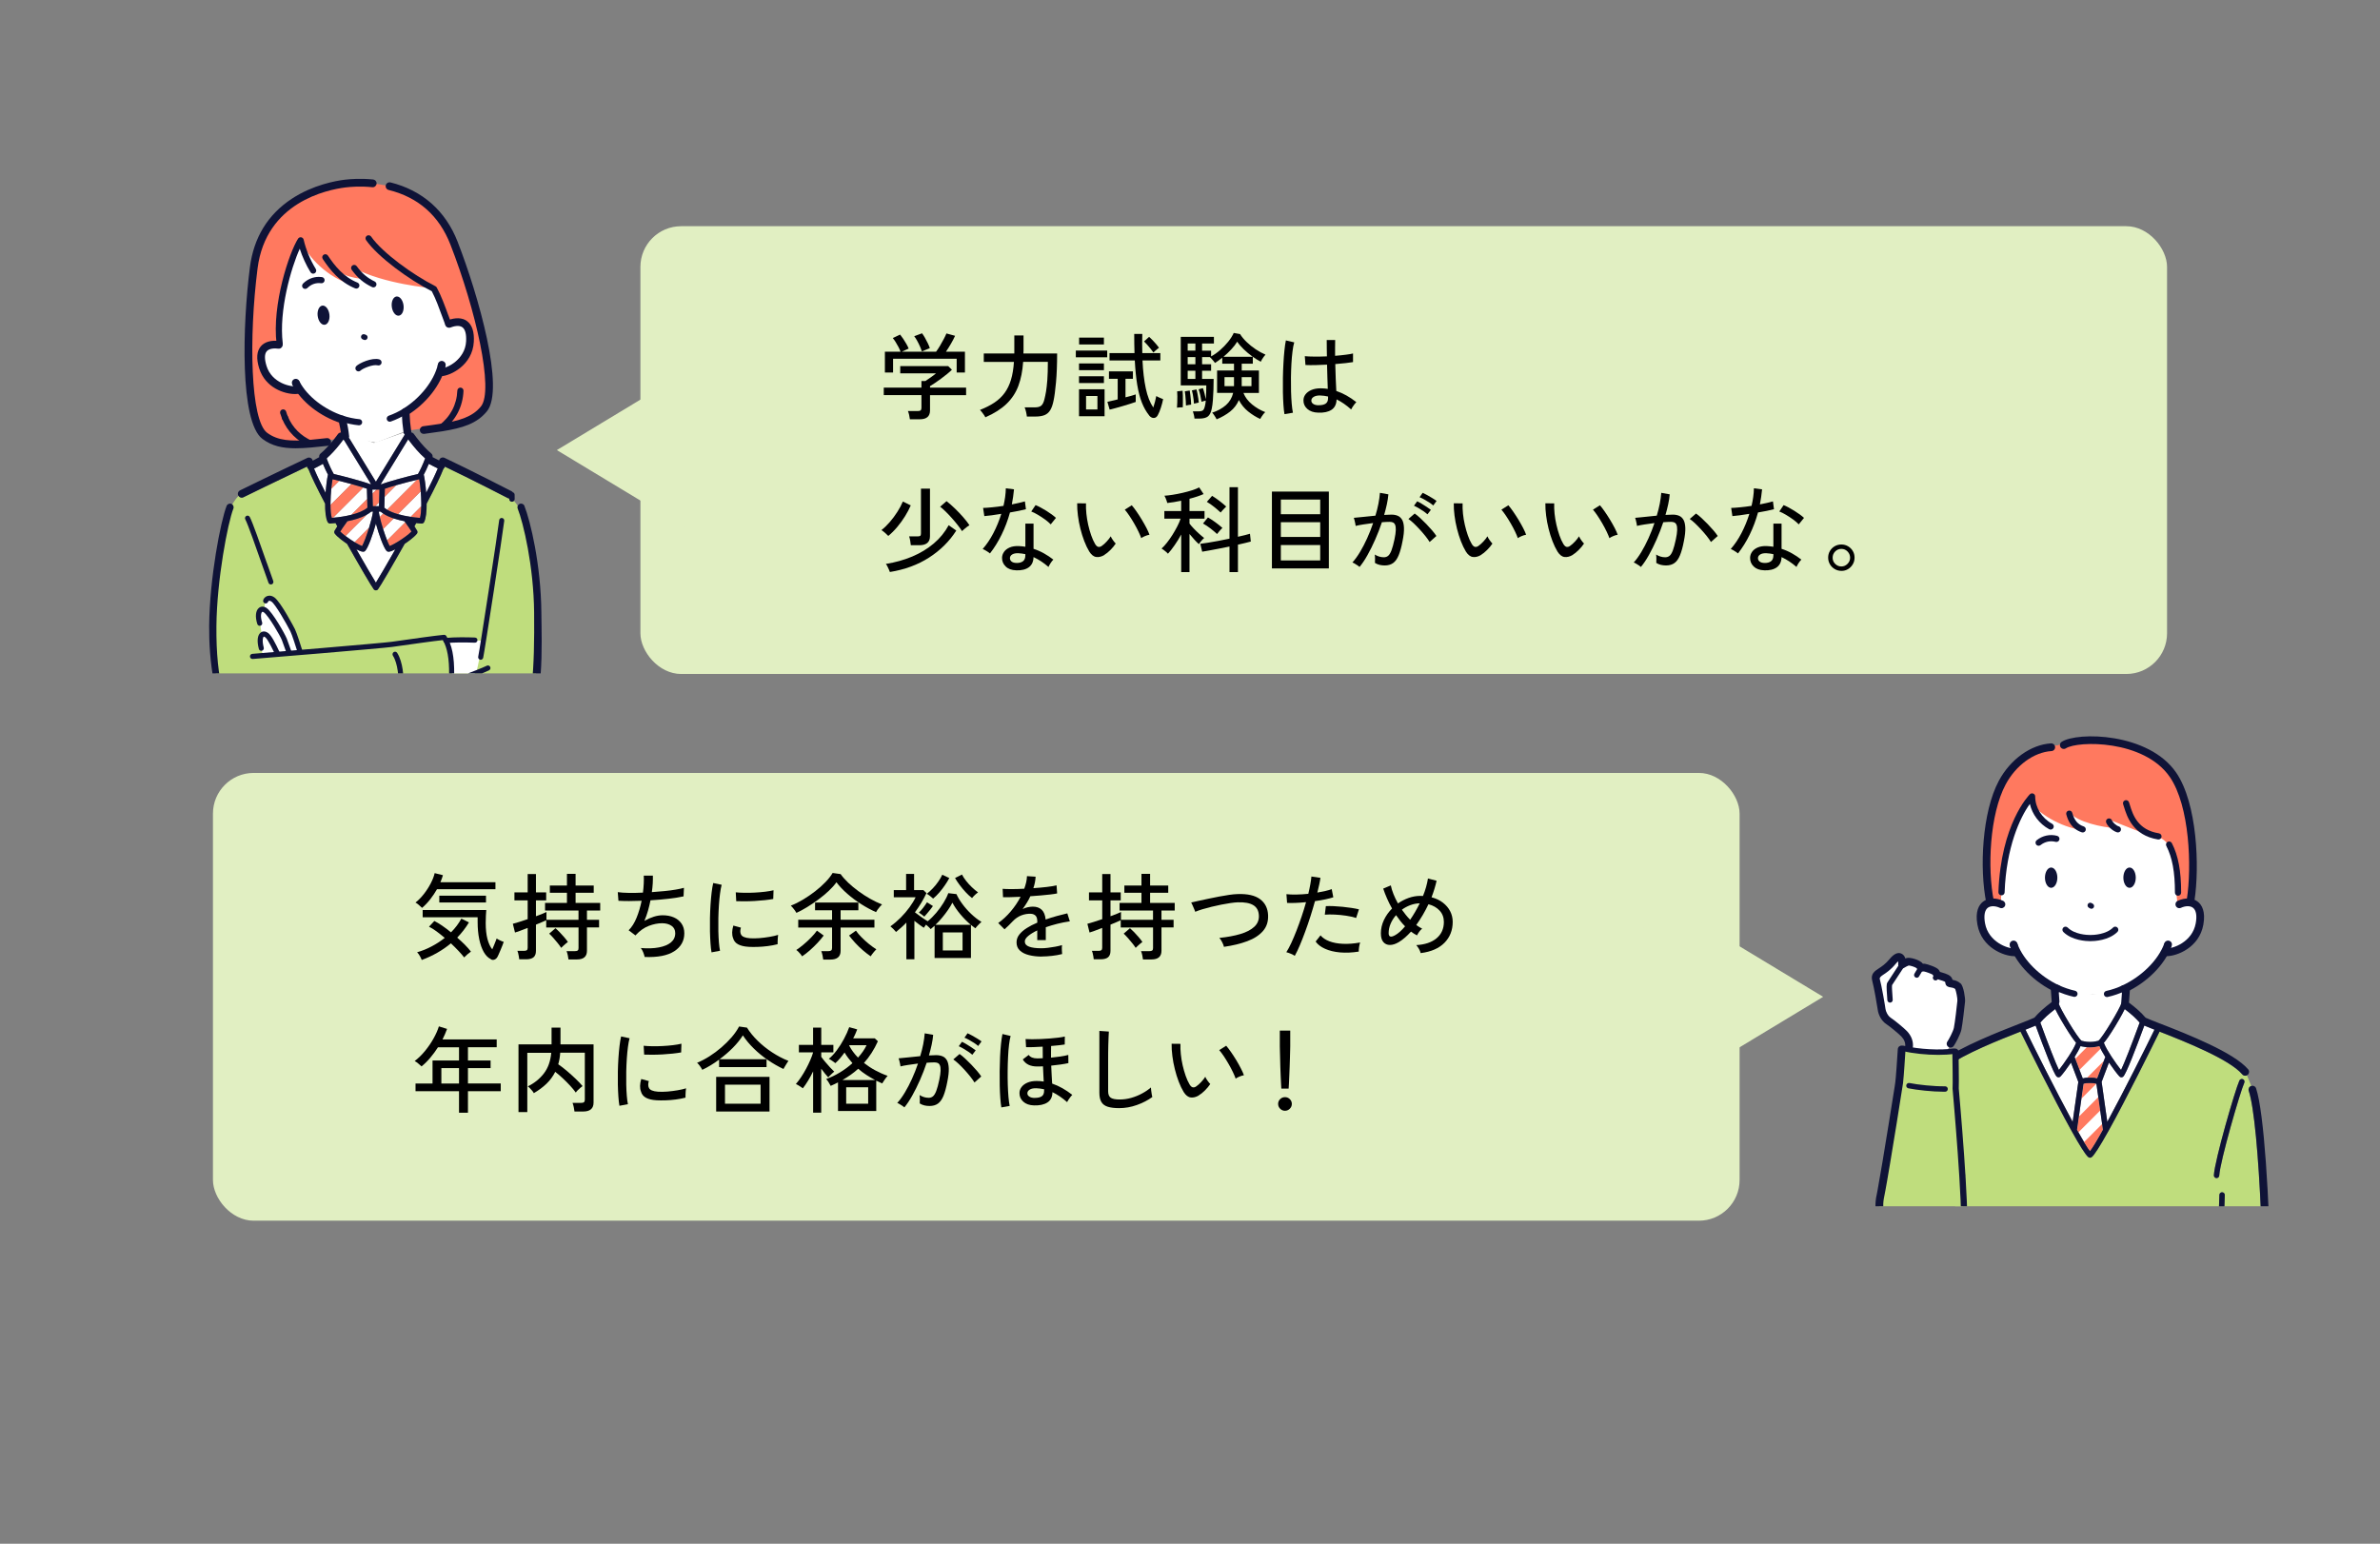 <?xml version="1.0" encoding="UTF-8"?>
<svg id="b" data-name="レイヤー_2" xmlns="http://www.w3.org/2000/svg" xmlns:xlink="http://www.w3.org/1999/xlink" viewBox="0 0 760 493">
  <rect x="0" y="0" width="760" height="493" fill="#808080" stroke="none"/>
  <defs>
    <style>
      .f {
        fill: none;
      }

      .g {
        fill: #bfdd7d;
      }

      .h {
        fill: #fff;
      }

      .i {
        fill: #0f1337;
      }

      .j {
        clip-path: url(#e);
      }

      .k {
        clip-path: url(#d);
      }

      .l {
        fill: #ff795f;
      }

      .m {
        fill: #e1efc2;
      }
    </style>
    <clipPath id="d">
      <rect class="f" x="39.93" y="47.91" width="138.48" height="167.13"/>
    </clipPath>
    <clipPath id="e">
      <rect class="f" x="591.62" y="230" width="138.48" height="155.22"/>
    </clipPath>
  </defs>
  <g id="c" data-name="レイアウト">
    <g class="k">
      <g>
        <g>
          <path class="l" d="M108.34,133.46s-9.25,7.43-7.69,7.37c1.57-.06,8.63-.73,9.41-.83.78-.1-.63-6.22-.63-6.22l-1.09-.33Z"/>
          <path class="l" d="M130.44,130.74l-.98.58s.12,6.28.89,6.19c.78-.1,7.79-1.15,9.33-1.47,1.53-.32-9.24-5.29-9.24-5.29Z"/>
        </g>
        <g>
          <path class="h" d="M135.31,151.63c.04.07.06.14.08.21.22.98.52,3.12.71,5.51,1.95-3.8,3.07-6.22,3.7-7.77-.77-.37-2.07-1.01-2.86-1.45-.53,1.3-1.09,2.49-1.63,3.5Z"/>
          <path class="h" d="M124.07,176.21c-.24,0-.48-.1-.64-.28-.91-1.01-2.44-5.15-3.4-8.7-.96,3.55-2.48,7.69-3.4,8.7-.16.18-.4.28-.64.28-.01,0-.03,0-.04,0-.52-.02-1.31-.35-2.13-.76,2.83,4.99,5.11,8.85,6.21,10.63,1.1-1.78,3.37-5.64,6.21-10.63-.82.42-1.6.74-2.13.77-.01,0-.03,0-.04,0Z"/>
          <path class="h" d="M100.98,149.29c-.26.13-.49.26-.7.37.64,1.55,1.75,3.97,3.67,7.71.18-2.39.49-4.53.71-5.51.02-.08.05-.15.08-.21-.54-1-1.1-2.2-1.63-3.5-.58.35-1.39.77-2.13,1.16Z"/>
          <path class="g" d="M164.11,159.93c-.16.16-.38.26-.62.26h0c-.48,0-.86-.39-.86-.87,0-.05,0-.1,0-.15-.14-.02-.28-.05-.41-.12-.12-.06-11.97-6.16-20.16-10.07-.02.09-.05.18-.09.27-.08.18-.21.31-.35.43-.89,2.31-2.69,6.04-5.37,11.13.02,2.39-.18,4.63-.8,5.87-.15.29-.45.48-.77.48-.02,0-.03,0-.05,0-.41-.03-1-.07-1.71-.14-.11.21-.23.42-.34.62l-.22.4c.3.45.65,1.02.87,1.42.16.3.13.67-.08.94-.91,1.16-2.92,2.58-3.91,3.24-3.93,6.99-7.89,13.74-8.53,14.53-.04.05-.08.09-.13.13,0,0,0,0,0,0-.07.05-.15.09-.23.13-.02,0-.04.01-.06.02-.08.02-.16.04-.25.04,0,0,0,0,0,0h0s0,0,0,0c-.08,0-.17-.02-.25-.04-.02,0-.04-.01-.06-.02-.08-.03-.16-.07-.23-.13,0,0,0,0,0,0-.05-.04-.09-.09-.13-.13-.64-.8-4.6-7.54-8.53-14.53-.99-.66-3-2.08-3.91-3.24-.21-.27-.24-.64-.08-.94.22-.41.58-.97.87-1.42l-.23-.42c-.11-.2-.22-.41-.33-.61-.71.07-1.3.12-1.71.14-.02,0-.03,0-.05,0-.33,0-.63-.18-.77-.48-.62-1.23-.82-3.47-.8-5.87-2.66-5.04-4.44-8.74-5.34-11.06-.11-.09-.21-.19-.28-.32-.08-.15-.13-.3-.15-.46-8.21,3.88-20.18,9.74-20.31,9.8-.17.09-.36.13-.54.13-.4,0-.78-.21-1.01-.55-8.5,8.59-8.5,41.54-8.13,51.87.25,6.75,7.89,24.41,7.89,24.41l4.37,1.03c.21-.37.61-.62,1.06-.62h.02c.68.01,1.22.57,1.21,1.25-.11,6.65-.32,12.21-.59,17.5h76.5c-.2-5.81-.41-11.64-.58-17.03-.02-.68.51-1.25,1.19-1.27.46-.02.87.23,1.1.61,4.87-.26,8.25.43,10.69-18.48,1.31-10.17,1.49-48.48-6.8-57.67,0,0,0-.01,0-.02Z"/>
          <path class="h" d="M108.6,141.76s0,0,0,0c-1.44,1.83-2.91,3.41-4.18,4.53-.02.07-.05.14-.08.21.72,1.89,1.52,3.62,2.25,4.88,2.92.65,9.54,2.42,11.6,3.25h.3l-8.78-14.33c-.36.49-.73.99-1.11,1.47Z"/>
          <path class="h" d="M119.44,141.45l-9.28-3.32-.34.37s0,0,.01.01c.38-.14.81,0,1.03.36l9.16,14.96,9.16-14.96c.19-.32.56-.46.9-.4l-.49-.55-10.15,3.52Z"/>
          <path class="h" d="M131.03,141.21s0,0,0,0c-.24-.31-.46-.61-.68-.92l-8.78,14.33h.3c2.06-.83,8.68-2.6,11.6-3.25.75-1.28,1.56-3.05,2.3-4.99-1.92-1.65-3.77-3.92-4.73-5.18Z"/>
          <path class="h" d="M134.34,156.94l-.81.81-6.24,6.24-.2.2c1.27.37,2.66.65,4.05.86l3.38-3.38c0-.32,0-.64,0-.96,0-.06,0-.13,0-.19-.02-1.17-.08-2.4-.18-3.58Z"/>
          <path class="h" d="M120.95,163.38c.06.49.18,1.08.33,1.74l1.09-1.09c-.31-.2-.59-.42-.85-.64h-.57Z"/>
          <path class="h" d="M123.73,157.75h0s-.91.91-.91.91l-.1,3.47c.27.23.57.44.9.64l1.22-1.22,6.24-6.24,2.1-2.1c-1.78.42-4.4,1.1-6.65,1.74l-2.8,2.8Z"/>
          <path class="h" d="M130.55,170.53c.33-.27.62-.53.85-.76-.01-.02-.02-.04-.03-.05l-.82.82Z"/>
          <path class="h" d="M117.11,164.38l-6.79,6.79c.49.37,1.04.76,1.63,1.15.47.31.9.58,1.3.82l1.8-1.8h0l2.79-2.79c.6-1.94,1.1-3.9,1.27-5.18h-.57c-.42.37-.9.7-1.43.99Z"/>
          <path class="h" d="M125.71,165.57l-1.97,1.97h0s-1.39,1.4-1.39,1.4c.41,1.31.86,2.59,1.28,3.63l5.77-5.77c-.09-.12-.18-.24-.26-.35-1.13-.22-2.3-.51-3.42-.88Z"/>
          <path class="h" d="M117.16,156.08c-.32-.12-.71-.25-1.16-.39l-2.06,2.06-6.24,6.24-1.36,1.36c1.93-.16,3.98-.47,5.86-.95l2.86-2.86h0s2.2-2.2,2.2-2.2l-.09-3.26Z"/>
          <path class="h" d="M107.7,154.2h0s-1.91,1.91-1.91,1.91c-.14,1.42-.23,2.96-.25,4.41,0,.07,0,.13,0,.19,0,.19,0,.37,0,.55l5.96-5.96.72-.72c-1.32-.36-2.69-.72-3.89-1.02l-.63.63Z"/>
          <polygon class="h" points="120.03 156.35 118.9 156.35 118.94 157.66 120.25 156.35 120.03 156.35 120.03 156.35"/>
          <polygon class="h" points="120.03 161.65 120.03 161.65 121.01 161.65 121.04 160.44 119.83 161.65 120.03 161.65"/>
          <path class="l" d="M122.37,164.02l-1.09,1.09c.27,1.16.64,2.51,1.06,3.83l1.39-1.39h0s1.97-1.97,1.97-1.97c-1.22-.41-2.38-.92-3.34-1.55Z"/>
          <path class="l" d="M133.18,153.21l-2.1,2.1-6.24,6.24-1.22,1.22c.95.57,2.14,1.04,3.46,1.42l.2-.2,6.24-6.24.81-.81c-.12-1.45-.29-2.82-.48-3.88-.21.05-.44.1-.68.16Z"/>
          <path class="l" d="M134.1,165.39c.26-.87.39-2.21.41-3.71l-3.38,3.38c1,.15,2,.26,2.96.33Z"/>
          <path class="l" d="M129.39,166.8l-5.77,5.77c.3.75.59,1.39.82,1.79.66-.25,1.96-.91,3.67-2.05.94-.62,1.78-1.24,2.44-1.79l.82-.82c-.2-.32-.45-.71-.74-1.14-.43-.64-.86-1.25-1.24-1.76Z"/>
          <path class="l" d="M115.05,171.34l-1.8,1.8c1.07.64,1.88,1.04,2.37,1.22.59-1.02,1.48-3.4,2.22-5.81l-2.79,2.79h0Z"/>
          <path class="l" d="M111.5,155.31l-5.96,5.96c0,1.67.13,3.16.42,4.12.13,0,.26-.02.38-.03l1.36-1.36,6.24-6.24,2.06-2.06c-1.04-.33-2.39-.72-3.78-1.1l-.72.72Z"/>
          <path class="l" d="M105.79,156.11l1.91-1.91h0s.63-.63.63-.63c-.82-.2-1.55-.38-2.14-.51-.15.86-.29,1.91-.4,3.05Z"/>
          <polygon class="l" points="118.94 157.66 119.05 161.65 119.83 161.65 121.04 160.44 121.16 156.35 120.25 156.35 118.94 157.66"/>
          <path class="l" d="M115.05,161.55h0s-2.86,2.86-2.86,2.86c2.1-.53,3.97-1.28,5.14-2.27l-.08-2.79-2.2,2.2Z"/>
          <path class="l" d="M122.89,156.08l-.07,2.58.91-.91h0s2.8-2.8,2.8-2.8c-1.49.42-2.82.83-3.64,1.13Z"/>
          <path class="l" d="M109.43,168.57c-.3.45-.57.86-.77,1.19.4.4.98.89,1.66,1.41l6.79-6.79c-1.78,1.01-4.06,1.66-6.18,2.08-.43.56-.96,1.31-1.5,2.11Z"/>
          <path class="i" d="M163.69,157.13c-.1-.1-.21-.2-.34-.26-.13-.07-13.19-6.79-21.41-10.66-.36-.17-.79-.15-1.14.04-.3.17-.51.47-.58.8-.74-.37-1.57-.78-2.09-1.07.08-.43-.07-.89-.43-1.18-1.35-1.1-3.07-2.95-4.7-5.08,0,0,0,0,0,0-.29-.37-.56-.75-.83-1.12-.4-.55-1.17-.68-1.72-.28-.08.06-.15.13-.22.21-.04-.02-.09-.03-.13-.03-.34-.07-.71.08-.9.4l-9.16,14.96-9.16-14.96c-.22-.36-.65-.5-1.03-.36,0,0,0,0-.01-.01-.06-.07-.13-.14-.21-.19-.55-.4-1.32-.27-1.72.28-.39.55-.81,1.1-1.24,1.64,0,0,0,0,0,0-1.53,1.93-3.05,3.55-4.3,4.56-.35.29-.52.74-.44,1.18-.5.3-1.39.77-2.07,1.13-.07-.36-.28-.67-.6-.85-.35-.2-.77-.21-1.13-.04-8.21,3.86-21.35,10.29-21.48,10.36-.61.3-.87,1.04-.57,1.65.03.05.06.09.1.14.23.35.61.55,1.01.55.18,0,.37-.04.54-.13.13-.06,12.09-5.92,20.31-9.8.02.16.07.31.15.46.07.13.17.23.28.32.9,2.32,2.69,6.02,5.34,11.06-.02,2.39.18,4.63.8,5.87.15.29.45.48.77.48.02,0,.03,0,.05,0,.41-.03,1-.07,1.71-.14.11.2.22.41.33.61l.23.42c-.29.45-.65,1.01-.87,1.42-.16.3-.13.67.08.94.91,1.16,2.92,2.58,3.91,3.24,3.93,6.99,7.89,13.74,8.53,14.53.04.05.08.09.13.13,0,0,0,0,0,0,.07.05.15.09.23.13.02,0,.04.01.06.02.08.02.16.04.25.04,0,0,0,0,0,0h0s0,0,0,0c.08,0,.17-.02.25-.04.02,0,.04-.01.06-.02.08-.03.16-.07.23-.13,0,0,0,0,0,0,.05-.04.09-.09.13-.13.64-.79,4.6-7.54,8.53-14.53.99-.66,3-2.08,3.91-3.24.21-.27.24-.64.08-.94-.22-.4-.57-.97-.87-1.42l.22-.4c.11-.21.23-.42.34-.62.71.07,1.3.12,1.71.14.02,0,.03,0,.05,0,.33,0,.63-.18.77-.48.62-1.23.82-3.47.8-5.87,2.68-5.09,4.48-8.82,5.37-11.13.14-.11.27-.25.35-.43.04-.09.07-.18.09-.27,8.19,3.9,20.04,10.01,20.16,10.07.13.07.27.1.41.12,0,.05,0,.1,0,.15,0,.48.38.87.86.87h0c.24,0,.46-.1.62-.26.15-.15.24-.36.25-.59,0-.45,0-.97-.01-1.41-.01-.39-.29-.71-.66-.8ZM120.03,156.35h1.13l-.11,4.09-.03,1.21h-1.96l-.11-3.99-.04-1.31h1.13ZM104.67,151.85c-.22.98-.52,3.12-.71,5.51-1.92-3.74-3.04-6.15-3.67-7.71.2-.11.44-.23.7-.37.74-.39,1.56-.81,2.13-1.16.53,1.3,1.09,2.5,1.63,3.5-.04.07-.07.14-.08.21ZM104.33,146.5c.03-.07.06-.14.08-.21,1.27-1.12,2.74-2.7,4.18-4.53,0,0,0,0,0,0,.38-.48.75-.98,1.11-1.47l8.78,14.33h-.3c-2.06-.83-8.68-2.6-11.6-3.25-.74-1.26-1.53-2.98-2.25-4.88ZM106.34,165.35c-.13.01-.26.02-.38.03-.29-.95-.41-2.45-.42-4.12,0-.18,0-.37,0-.55,0-.06,0-.13,0-.19.02-1.45.11-3,.25-4.41.11-1.14.25-2.19.4-3.05.59.13,1.32.31,2.14.51,1.2.3,2.56.66,3.89,1.02,1.39.38,2.74.77,3.78,1.1.45.14.84.27,1.16.39l.09,3.26.08,2.79c-1.17.99-3.03,1.74-5.14,2.27-1.87.48-3.93.78-5.86.95ZM111.95,172.32c-.59-.39-1.14-.78-1.63-1.15-.68-.52-1.26-1-1.66-1.41.2-.33.47-.74.77-1.19.54-.8,1.07-1.55,1.5-2.11,2.12-.42,4.4-1.07,6.18-2.08.53-.3,1.01-.63,1.43-.99h.57c-.17,1.28-.67,3.23-1.27,5.18-.74,2.41-1.63,4.79-2.22,5.81-.48-.18-1.3-.58-2.37-1.22-.4-.24-.83-.51-1.3-.82ZM120.03,186.07c-1.1-1.78-3.37-5.64-6.21-10.63.81.42,1.6.74,2.13.76.01,0,.03,0,.04,0,.24,0,.48-.1.64-.28.91-1.01,2.44-5.15,3.4-8.7.96,3.55,2.48,7.69,3.4,8.7.16.18.4.28.64.28.01,0,.03,0,.04,0,.52-.02,1.31-.35,2.13-.77-2.83,4.99-5.11,8.85-6.21,10.63ZM130.55,170.53c-.67.55-1.51,1.17-2.44,1.79-1.71,1.13-3.01,1.8-3.67,2.05-.23-.41-.52-1.04-.82-1.79-.41-1.04-.86-2.32-1.28-3.63-.42-1.32-.79-2.67-1.06-3.83-.15-.65-.27-1.25-.33-1.74h.57c.26.23.55.44.85.64.96.63,2.12,1.14,3.34,1.55,1.12.37,2.29.66,3.42.88.08.11.17.22.26.35.38.51.81,1.12,1.24,1.76.29.43.54.82.74,1.14.01.02.02.04.03.05-.23.23-.52.49-.85.76ZM134.51,161.68c-.03,1.5-.15,2.83-.41,3.71-.96-.07-1.96-.18-2.96-.33-1.39-.21-2.78-.49-4.05-.86-1.32-.38-2.51-.85-3.46-1.42-.33-.2-.63-.41-.9-.64l.1-3.47.07-2.58c.82-.3,2.15-.7,3.64-1.13,2.25-.64,4.87-1.33,6.65-1.74.24-.06.47-.11.68-.16.19,1.07.36,2.43.48,3.88.1,1.18.16,2.41.18,3.58,0,.06,0,.13,0,.19,0,.33,0,.65,0,.96ZM133.47,151.38c-2.92.65-9.54,2.42-11.6,3.25h-.3l8.78-14.33c.22.31.45.61.68.92,0,0,0,0,0,0,.96,1.26,2.81,3.53,4.73,5.18-.73,1.94-1.55,3.71-2.3,4.99ZM136.09,157.36c-.18-2.39-.49-4.53-.71-5.51-.02-.08-.05-.15-.08-.21.54-1,1.1-2.2,1.63-3.5.79.44,2.09,1.07,2.86,1.45-.63,1.55-1.75,3.98-3.7,7.77Z"/>
          <path class="i" d="M160.21,236.11c-.23-.38-.64-.63-1.1-.61-.68.02-1.22.59-1.19,1.27.18,5.39.38,11.22.58,17.03h2.47c-.2-5.83-.41-11.7-.58-17.11,0-.21-.07-.41-.18-.58Z"/>
          <path class="i" d="M81.38,235.04h-.02c-.45,0-.85.25-1.06.62-.1.18-.17.38-.17.6-.11,6.66-.33,12.24-.59,17.54h2.47c.27-5.29.49-10.86.59-17.5.01-.68-.53-1.24-1.21-1.25Z"/>
        </g>
        <g>
          <g>
            <path class="h" d="M110.06,134.01l.71,5.75,9.31,1.61,10.39-4.03s.02-4.13-.66-5.89c-3.42,1.53-12.23,4.52-19.76,2.56Z"/>
            <path class="h" d="M143.42,103.42c-10.42-35.71-37.68-37.62-47.03-26.17-9.35,11.45-5.67,25.81-6.57,33.01-.02-.14-7.98-1.34-6.06,7.3.98,4.4,8.4,6.77,12.11,6.78,1.66,3.26,3.57,3.14,6.46,5.63.81.7,2.8,2.19,8,4.26,1.89.95,13.26,1.13,18.25-1.45,5.21-2.69,6-4.53,6.62-5.4,2.2-3.12,4.72-4.73,5.54-8.29,3.6-.9,9.51-4.38,9.4-8.89-.22-8.85-2.91-6.59-6.74-6.78Z"/>
            <path class="l" d="M124.34,59.48l-1.09-.24c-5.22-1.08-10-.89-12.86-.53-3.65.45-10.27,1.89-16.31,5.86-6.04,3.97-11.51,10.47-12.85,21.03-2.67,20.89-2.72,49.02,3.54,53.67,3.7,2.75,8.01,3.06,14.65,2.49,2.81-.24,9.53-7.68,9.53-7.68-5.01-1.93-13.16-7.17-14.82-10.43-3.72,0-9.42-2.53-10.34-6.95-.96-4.6,3.19-7.36,5.73-6.74.02.13-1.5-22.9,6.75-32.64,2.1,4.57,8.06,11.41,16.71,13.79,0,0-9.17-6.32-6.53-5.66,3.69,3.75,10.8,3.71,10.88,3.71-.37-.27-5.41-4.14-4.34-3.57,9.79,5.19,24.49,6.34,25,6.47.51.13,4.42,11.39,5.71,12.09,0-.02,6.09-6.3,6.32,2.55.11,4.51-4.56,10.17-8.16,11.08-.82,3.56-7.88,11-12.27,14.08,0,0,8.74,5.22,11.52,4.77,6.58-1.06,10.69-2.39,13.62-5.96,4.95-6.03-1.91-33.31-9.55-52.93-4.49-11.52-13.04-16.39-20.85-18.26Z"/>
            <path class="l" d="M117.34,89.17s.03.02,0,0h0Z"/>
          </g>
          <g>
            <path class="i" d="M116.84,106.93l-.38-.15c-.44-.18-.95.04-1.12.48-.18.44.04.95.48,1.12l.38.15c.1.04.21.06.32.06.34,0,.67-.21.8-.55.18-.44-.04-.95-.48-1.12Z"/>
            <path class="i" d="M102.94,97.6c-1.04.13-1.71,1.6-1.5,3.29.21,1.69,1.22,2.96,2.25,2.83,1.04-.13,1.71-1.6,1.5-3.29-.21-1.69-1.22-2.96-2.25-2.83Z"/>
            <path class="i" d="M98.16,91.98c1.19-1.21,2.75-1.75,4.38-1.53.54.07,1.04-.31,1.11-.85.07-.54-.3-1.04-.85-1.11-.32-.04-.64-.07-.96-.07-1.89,0-3.71.76-5.09,2.16-.38.39-.38,1.01,0,1.4.39.38,1.01.38,1.4,0Z"/>
            <path class="i" d="M126.61,94.69c-1.04.13-1.71,1.6-1.5,3.29s1.22,2.96,2.25,2.83c1.04-.13,1.71-1.6,1.5-3.29-.21-1.69-1.22-2.96-2.25-2.83Z"/>
            <path class="i" d="M96.97,76.54c-.09-.39-.4-.69-.79-.76-.39-.07-.79.1-1,.44-2.76,4.3-8.41,20.93-6.85,33.66.06.5.49.87.98.87.04,0,.08,0,.12,0,.54-.07.93-.56.86-1.1-1.29-10.5,2.69-24.2,5.43-30.21.82,2.56,2.02,5.19,3.44,7.5.29.46.89.61,1.36.32.46-.29.61-.89.32-1.36-1.77-2.88-3.18-6.28-3.87-9.35Z"/>
            <path class="i" d="M114.15,90.25c-4.46-1.81-7.28-5.38-9.44-8.63-.3-.45-.92-.58-1.37-.27-.45.3-.58.92-.27,1.37,2.33,3.5,5.38,7.35,10.34,9.37.12.05.25.07.37.07.39,0,.76-.23.92-.62.21-.51-.04-1.08-.54-1.29Z"/>
            <path class="i" d="M119.67,89.9c-2.36-1.12-4.09-2.59-5.77-4.9-.32-.44-.94-.54-1.38-.22-.44.32-.54.94-.22,1.38,1.89,2.6,3.84,4.25,6.52,5.52.14.07.28.1.42.1.37,0,.72-.21.89-.56.23-.49.02-1.08-.47-1.32Z"/>
            <path class="i" d="M143.12,100.58c-1.01-2.79-2.28-6.27-3.65-8.76-.1-.17-.24-.32-.42-.41-7.04-3.55-16.89-10.63-20.54-15.86-.31-.45-.93-.56-1.37-.25-.45.31-.56.93-.25,1.37,3.78,5.42,13.76,12.65,21,16.35,1.25,2.35,2.42,5.59,3.38,8.22.33.92.65,1.79.94,2.54.15.39.53.63.92.63.12,0,.24-.02.35-.07.51-.2.76-.77.57-1.28-.28-.73-.6-1.6-.93-2.51Z"/>
            <path class="i" d="M99.79,140.86c-3.68-1.59-6.4-4.3-7.86-7.84-.21-.5-.79-.74-1.29-.54-.5.21-.74.79-.54,1.29,1.66,4.03,4.74,7.11,8.9,8.9.13.05.26.08.39.08.38,0,.75-.22.91-.6.22-.5-.02-1.08-.52-1.3Z"/>
            <path class="i" d="M91.37,131.44c-.15-.52-.7-.82-1.23-.67-.52.15-.82.7-.67,1.23.18.61.39,1.21.62,1.78.16.38.53.61.91.61.13,0,.25-.02.38-.07.5-.21.74-.79.54-1.29-.21-.51-.4-1.04-.55-1.58Z"/>
            <path class="i" d="M147.07,123.78c-.54-.02-1,.4-1.03.95-.18,4.52-2.22,8.38-5.89,11.17-.43.33-.52.95-.19,1.38.19.26.49.39.79.39.21,0,.42-.07.6-.2,4.15-3.16,6.45-7.54,6.66-12.66.02-.54-.4-1-.95-1.03Z"/>
            <path class="i" d="M119.15,57.32c-3.86-.38-7.09-.17-9.11.08,0,0,0,0,0,0-2.82.35-10.1,1.63-16.84,6.06-7.68,5.05-12.19,12.42-13.4,21.91-2.34,18.3-3.31,49.37,4.03,54.82,3.01,2.24,6.35,2.97,10.59,2.97,1.51,0,3.14-.09,4.9-.24,1.74-.15,3.66-.36,5.3-.54.68-.08,1.16-.69,1.09-1.37-.08-.68-.69-1.16-1.37-1.09-1.63.18-3.52.39-5.23.54-6.13.52-10.36.32-13.81-2.25-5.33-3.96-5.88-30.36-3.05-52.52,2.69-21.09,22.16-25.1,28.08-25.83,0,0,0,0,0,0,1.56-.19,4.74-.46,8.57-.07.68.07,1.28-.43,1.35-1.11.07-.68-.43-1.28-1.11-1.35Z"/>
            <path class="i" d="M124.68,58.26c-.66-.16-1.33.24-1.49.9-.16.66.24,1.33.9,1.5,9.51,2.36,16.15,8.23,19.74,17.45,8.11,20.82,13.96,46.57,9.74,51.7-2.73,3.33-6.78,4.55-12.86,5.52-1.75.28-3.71.55-5.57.79-.68.09-1.15.71-1.06,1.38.08.62.61,1.07,1.22,1.07.05,0,.11,0,.16-.01,1.87-.25,3.86-.52,5.64-.8,6.66-1.07,11.15-2.46,14.38-6.39,5.8-7.07-2.66-36.97-9.35-54.17-3.84-9.87-11.26-16.42-21.45-18.95Z"/>
            <path class="i" d="M128.83,130.5c-1.52.94-3.1,1.7-4.69,2.26-.51.18-.78.75-.6,1.26.14.41.52.66.93.66.11,0,.22-.02.33-.06,1.72-.61,3.43-1.43,5.07-2.45.46-.29.61-.9.32-1.36-.29-.46-.89-.61-1.36-.32Z"/>
            <path class="i" d="M141.3,115.6c-.66-.16-1.33.25-1.49.91-1.25,5.13-5.59,10.64-11.08,14.03-.58.36-.76,1.12-.4,1.7.23.38.64.59,1.05.59.22,0,.45-.06.65-.18,6.1-3.77,10.76-9.72,12.18-15.54.16-.66-.25-1.33-.91-1.49Z"/>
            <path class="i" d="M141.34,115.29c-.67-.15-1.32.27-1.47.94-.02.09-.04.18-.06.28-.16.66.25,1.33.91,1.49.1.02.2.04.29.04.56,0,1.06-.38,1.2-.94.03-.11.05-.22.08-.32.15-.67-.27-1.32-.94-1.47Z"/>
            <path class="i" d="M130.77,132.08c-.02-.68-.6-1.21-1.27-1.19-.68.02-1.22.59-1.19,1.27.06,1.78.24,3.79.56,5.96.09.61.62,1.06,1.22,1.06.06,0,.12,0,.18-.01.67-.1,1.14-.72,1.05-1.4-.3-2.08-.48-3.99-.53-5.68Z"/>
            <path class="i" d="M149.12,102.53c-1.51-1.1-3.69-1.19-6.15-.24-.64.24-.95.96-.71,1.59.24.64.96.95,1.59.71.96-.37,2.72-.87,3.81-.07.9.66,1.31,2.22,1.18,4.52-.33,5.73-5.92,8.53-7.99,8.62-.68.03-1.21.61-1.18,1.29.03.66.58,1.18,1.23,1.18.02,0,.04,0,.06,0,2.86-.13,9.91-3.46,10.34-10.94.19-3.22-.55-5.46-2.19-6.66Z"/>
            <path class="i" d="M114.76,133.87c-1.73-.17-3.5-.54-5.26-1.12-.52-.17-1.08.11-1.24.63-.17.52.11,1.08.63,1.24,1.9.62,3.81,1.02,5.68,1.2.03,0,.06,0,.1,0,.5,0,.93-.38.98-.89.05-.54-.35-1.02-.89-1.08Z"/>
            <path class="i" d="M109.66,132.8c-6.07-1.98-11.55-6.25-13.98-10.88-.32-.6-1.06-.84-1.67-.52-.6.32-.84,1.06-.52,1.67,2.75,5.25,8.65,9.88,15.4,12.08.13.04.26.06.38.06.52,0,1-.33,1.17-.85.21-.65-.14-1.34-.79-1.56Z"/>
            <path class="i" d="M95.55,121.67c-.3-.61-1.05-.86-1.66-.55-.61.3-.86,1.05-.55,1.66.05.1.1.2.15.3.22.42.65.66,1.09.66.19,0,.39-.05.57-.14.6-.32.84-1.06.52-1.67-.04-.08-.09-.17-.13-.25Z"/>
            <path class="i" d="M110.63,134.25c-.14-.61-.8-1-1.47-.87-.67.13-1.09.73-.95,1.35.33,1.38.59,2.73.82,4.82.06.58.6,1.02,1.23,1.02.04,0,.08,0,.13,0,.68-.06,1.17-.62,1.1-1.24-.24-2.19-.52-3.61-.86-5.07Z"/>
            <path class="i" d="M94.94,123.3c-2.03.41-8.13-.95-9.83-6.43-.68-2.2-.67-3.81.05-4.67.86-1.03,2.7-.98,3.71-.85.68.08,1.29-.4,1.38-1.07.08-.68-.4-1.29-1.07-1.38-2.62-.32-4.71.29-5.91,1.72-1.3,1.56-1.47,3.91-.51,6.99,1.96,6.28,8.08,8.23,11.45,8.23.47,0,.89-.04,1.23-.11.67-.13,1.1-.79.97-1.45-.13-.67-.79-1.1-1.45-.97Z"/>
            <g>
              <path class="h" d="M114.47,117.62l6.4-1.9c-1.87-.53-5.62,1.09-6.4,1.9Z"/>
              <path class="i" d="M121.14,114.77c-2.36-.67-6.45,1.2-7.38,2.16-.38.39-.37,1.02.03,1.4.19.18.44.28.68.28.26,0,.52-.1.71-.3.6-.62,3.97-2.04,5.42-1.63.53.15,1.07-.16,1.22-.68.15-.52-.16-1.07-.68-1.22Z"/>
            </g>
          </g>
        </g>
        <g>
          <path class="h" d="M142.38,204.48l1.71,7.87s.49,4.4.24,5.21c-.24.81,7.81-2.79,7.81-2.79,0,0,1.34-6.45,1.65-7.81s.49-2.23.49-2.23c0,0-8.18-.99-11.9-.25Z"/>
          <path class="h" d="M87.76,191.84l-1.83-.68c-.85.37-1.53,1.74-1.46,2.67.06.93-.31.81-.31.81l-1.46.43s.43,6.2.98,7.38c.55,1.18-.79,2.05-.79,2.05,0,0,.79,3.91.98,4.4.18.5,11.84-.68,11.84-.68l-2.07-6.82-5.86-9.55Z"/>
          <g>
            <path class="i" d="M82.35,234.98c-2.43-.02-5.09-.78-5.66-1.6-4.54-6.56-7.75-15.69-7.58-33.47.14-14.84,3.65-33,5.41-37.47.24-.6-.05-1.29-.64-1.53-.59-.24-1.27.05-1.51.65-1.89,4.77-5.44,23.01-5.58,38.32-.1,10.58,1.5,25.46,8.01,34.84,1.37,1.97,5.43,2.58,7.53,2.6,0,0-.77-.09-.76-.09.63,0,.94-.49.95-1.13,0-.65.47-1.13-.16-1.13Z"/>
            <path class="i" d="M167.47,161.56c-.24-.6-.91-.89-1.51-.65-.59.24-.88.93-.64,1.53,1.77,4.47,5.1,18.32,5.24,33.16.16,17.78-.48,31.22-5.02,37.78-.51.74-2.22.98-4.03,1.24-.49.07-1,.14-1.52.23-.63.1-1.06.71-.96,1.35.09.58.58.99,1.14.99.06,0,.12,0,.19-.02.5-.08,1-.15,1.47-.22,2.42-.34,4.51-.64,5.6-2.22,6.5-9.38,5.54-28.58,5.44-39.15-.14-15.32-3.52-29.24-5.41-34.01Z"/>
            <path class="i" d="M85.21,179.8c-2.05-5.85-4.59-13.12-5.46-14.71-.22-.4-.71-.54-1.1-.32-.39.22-.53.72-.31,1.12.8,1.47,3.43,8.98,5.35,14.47.89,2.54,1.66,4.74,2.05,5.76.12.33.43.53.76.53.1,0,.19-.02.29-.05.42-.16.63-.64.47-1.06-.38-1-1.15-3.19-2.03-5.72Z"/>
            <path class="i" d="M160.29,165.41c-.44-.05-.85.28-.89.73-.36,3.3-6.3,41.95-6.69,43.54-.11.44.16.89.59,1,.07.02.13.02.2.02.36,0,.69-.25.79-.62.39-1.6,6.37-40.44,6.73-43.75.05-.45-.27-.86-.72-.91Z"/>
            <path class="i" d="M94.16,200.88c-.18-.35-4.5-8.65-6.54-10.09-1.19-.84-2.13-.55-2.58-.31-.5.27-1.02.85-1.02,1.4,0,.32.18.61.46.75.4.2.89.04,1.09-.37.03-.07.06-.13.07-.2.05-.06.15-.14.28-.18.26-.06.57.1.78.25,1.3.92,4.69,6.91,6.03,9.5.47.91,1.79,5.04,2.26,6.56.11.35.43.58.77.58.08,0,.16-.01.24-.04.43-.14.66-.6.53-1.03-.18-.57-1.75-5.62-2.37-6.83Z"/>
            <path class="i" d="M91.51,203.82c-.47-1.25-4.43-8.28-6.34-9.62-.84-.59-1.75-.63-2.44-.1-1.11.84-1.32,2.83-.56,5.19.14.43.6.67,1.02.53.43-.14.66-.61.52-1.04-.66-2.04-.29-3.14,0-3.36.15-.11.41.04.55.14,1.5,1.05,5.27,7.58,5.75,8.85.48,1.28,1.51,4.17,1.52,4.2.12.33.43.54.76.54.09,0,.18-.02.28-.05.42-.15.64-.63.49-1.05-.01-.03-1.05-2.94-1.53-4.23Z"/>
            <path class="i" d="M85.7,202.22c-1.16-.91-2.05-.49-2.37-.27-1.11.75-1.36,2.68-.67,5.29.12.44.56.7.99.58.43-.12.69-.57.57-1.01-.59-2.24-.25-3.32,0-3.49.06-.04.25.02.49.2.88.69,2.49,4.12,3.18,5.59.14.3.43.47.73.47.12,0,.24-.03.35-.08.4-.2.58-.69.38-1.1-1.48-3.16-2.67-5.41-3.65-6.19Z"/>
            <path class="i" d="M141.76,202.73c-2.54.22-10.51,1.35-15.27,2.03l-1.49.21c-2.67.38-42.49,3.72-44.42,3.84-.45.03-.79.42-.76.87.03.45.41.8.86.77,2.07-.12,41.67-3.44,44.55-3.85l1.49-.21c4.47-.63,11.77-1.67,14.7-1.97,1.41,2.43,2.06,6.04,1.99,11.02,0,.45.35.83.8.84,0,0,0,0,.01,0,.44,0,.8-.36.81-.81.08-5.7-.71-9.63-2.52-12.37-.16-.25-.45-.39-.74-.36Z"/>
            <path class="i" d="M125.71,208.26c-.37.25-.48.76-.24,1.14,1.64,2.56,1.87,7.24,1.76,9.37-.02.45.32.84.77.86.01,0,.03,0,.04,0,.43,0,.79-.34.81-.78.13-2.48-.16-7.44-2.02-10.35-.24-.38-.75-.49-1.12-.24Z"/>
            <path class="i" d="M151.69,203.6c-2.57-.1-6.28-.16-9.38.13-.45.04-.77.44-.73.89.04.43.39.75.81.75.02,0,.05,0,.07,0,2.35-.22,5.61-.26,9.17-.12.44.02.82-.34.84-.79.02-.45-.33-.84-.78-.85Z"/>
            <path class="i" d="M125.7,222.33c-1.27.14-6.75,2.51-15.62,6.41-5.64,2.48-11.48,5.04-12.52,5.26-2.31.47-12.52.98-15.1.98-.45,0-.81.37-.81.82s.36.82.81.82c2.34,0,12.86-.49,15.41-1.01,1.13-.23,5.61-2.18,12.85-5.36,6.25-2.75,14.03-6.16,15.15-6.28.44-.05.77-.45.72-.9-.05-.45-.45-.78-.89-.73Z"/>
            <path class="i" d="M155.44,212.61c-1.17.6-5.06,2.09-7.89,3.17-2.15.82-3.28,1.26-3.57,1.41-.79.36-11.71,3.33-14.6,4.03-.44.11-.7.55-.6.99.09.38.42.63.79.63.06,0,.13,0,.19-.02,2.23-.54,14.05-3.7,14.94-4.16.24-.12,1.86-.74,3.43-1.35,3.03-1.16,6.8-2.61,8.04-3.24.4-.2.56-.7.36-1.1-.2-.41-.69-.57-1.09-.37Z"/>
            <path class="i" d="M159.88,234.85c-7.02.7-14.16,1.1-18.5,1.24-4.68.15-12.07-.77-18.58-1.59-3.93-.49-7.64-.95-10.39-1.14-.53-.04-1.24-.09-2.04-.14-2.87-.2-6.8-.48-7.78-.48-.45,0-.81.37-.81.82s.36.82.81.82c.92,0,4.98.29,7.67.48.8.06,1.51.11,2.04.14,2.71.18,6.4.64,10.3,1.13,6.09.76,12.93,1.61,17.73,1.61.38,0,.75,0,1.1-.02,4.37-.14,11.55-.54,18.61-1.24.45-.04.77-.45.73-.9-.04-.45-.44-.78-.89-.74Z"/>
          </g>
        </g>
      </g>
    </g>
    <g class="j">
      <g>
        <g>
          <path class="h" d="M678.01,343.82c-.17.15-.38.23-.59.23-.23,0-.46-.09-.63-.28-.76-.82-2.07-2.56-3.34-4.43-.73,1.92-1.92,5.04-2.34,6.18l1.81,12.75c5.4-9.97,12.69-24.52,15.06-29.44-1.39-.55-2.47-.97-3.24-1.31-2.64,7.22-5.78,15.41-6.73,16.29Z"/>
          <path class="h" d="M657.99,343.77c-.17.18-.4.28-.63.28-.21,0-.42-.08-.59-.23-.95-.88-4.09-9.08-6.73-16.29-.77.33-1.85.76-3.24,1.31,2.38,4.92,9.66,19.47,15.06,29.44l1.81-12.75c-.42-1.14-1.61-4.26-2.34-6.18-1.27,1.87-2.59,3.61-3.34,4.43Z"/>
          <path class="h" d="M678.49,322.25c-.93,1.96-2.64,4.8-3.08,5.51-1.76,2.88-2.87,4.43-3.6,5.27.04.06.07.12.1.18.71,1.98,3.67,6.32,5.4,8.49,1.03-2.13,3.28-7.86,5.94-15.13-1.27-1.46-2.51-2.59-4.76-4.33Z"/>
          <path class="h" d="M656.29,322.25c-2.25,1.73-3.49,2.87-4.76,4.33,2.65,7.25,4.9,12.98,5.94,15.13,1.72-2.17,4.68-6.5,5.39-8.48.02-.07.06-.13.1-.18-.73-.84-1.84-2.39-3.6-5.27-.44-.72-2.15-3.55-3.08-5.51Z"/>
          <g>
            <path class="h" d="M667.96,345.9c-.16,0-.34,0-.57,0s-.42,0-.57,0c-.57,0-.67,0-1.48.21l-2.09,14.69c1.81,3.27,3.3,5.77,4.15,6.84.85-1.07,2.33-3.57,4.15-6.84l-2.09-14.69c-.82-.22-.91-.22-1.48-.21Z"/>
            <g>
              <path class="l" d="M667.96,345.9c-.16,0-.34,0-.57,0s-.42,0-.57,0c-.57,0-.67,0-1.48.21l-.67,4.74,4.75-4.75c-.78-.21-.89-.21-1.45-.2Z"/>
              <path class="l" d="M666.98,353.45l-3.13,3.13-.6,4.22c.15.28.3.55.45.81l5.72-5.72,1.24-1.24-.61-4.28-3.07,3.07Z"/>
              <path class="l" d="M670.53,359.69h0s-3.56,3.56-3.56,3.56l-1.49,1.49c.79,1.32,1.44,2.33,1.9,2.91.85-1.07,2.33-3.57,4.15-6.84l-.26-1.85-.74.74Z"/>
            </g>
          </g>
          <g>
            <path class="h" d="M669.63,334.24c-.6.13-1.12.24-2.25.24s-1.64-.11-2.25-.24c-.22-.05-.46-.1-.76-.15-.38.93-1.07,2.17-1.88,3.47.47,1.24,1.92,5.01,2.6,6.83.82-.22,1.04-.23,1.75-.22.15,0,.33,0,.55,0s.4,0,.55,0c.71,0,.92,0,1.75.22.68-1.82,2.12-5.59,2.6-6.83-.81-1.3-1.5-2.54-1.88-3.47-.3.05-.54.1-.76.15Z"/>
            <g>
              <path class="l" d="M669.63,334.24c-.6.13-1.12.24-2.25.24-.4,0-.72-.01-1-.04l-3.68,3.68c.34.88.85,2.23,1.35,3.54l5.36-5.36,1.36-1.36c-.15-.3-.28-.59-.39-.85-.3.05-.54.1-.76.15Z"/>
              <path class="l" d="M671.79,338.84l-1.26,1.26h0s-3.56,3.56-3.56,3.56h0s-.52.52-.52.52c.11,0,.24,0,.38,0,.15,0,.33,0,.55,0s.4,0,.55,0c.71,0,.92,0,1.75.22.52-1.38,1.47-3.88,2.11-5.55Z"/>
            </g>
          </g>
          <path class="g" d="M718.88,346.81s.01,0,.02,0c-.51-1.19-.96-2.42-1.39-3.41-.18.1-.38.15-.58.15-.35,0-.7-.15-.94-.44-4.08-4.82-18.29-10.46-26.4-13.64-2.19,4.46-10.56,21.4-16.37,31.82-.03.06-.06.12-.1.17-2.44,4.37-4.41,7.55-5.25,8.12-.02.01-.04.02-.06.03-.04.02-.07.04-.11.05-.03.01-.07.03-.1.04-.06.02-.12.02-.18.03-.01,0-.03,0-.04,0,0,0,0,0,0,0h0s0,0,0,0c-.08,0-.15-.01-.22-.03-.02,0-.05-.02-.07-.03-.05-.02-.1-.04-.15-.07-.01,0-.02,0-.04-.02-.02-.01-.05-.04-.07-.05,0,0-.02-.01-.03-.02-.89-.72-2.81-3.84-5.17-8.07-.03-.05-.06-.1-.08-.15-5.8-10.42-14.18-27.36-16.37-31.83-6.87,2.69-17.78,7.02-23.66,11.24-.22.16-.47.23-.72.23-.32,0-.63-.13-.87-.37-.95.78-1.75,1.49-2.15,1.98l7.98,52.04c.65.02,1.18.54,1.19,1.2.22,11.08.46,26.2.67,39.54.08,5.06.16,10.03.23,14.45h79.48c.1-5.45.21-11.8.33-18.28.38-21.4.8-45.65,1.05-49.93.03-.48.43-.84.91-.81.48.03.84.44.81.91-.25,4.25-.67,28.49-1.05,49.86-.12,6.61-.23,12.88-.33,18.25h13.16l.21-4.64c1.23-34.27-.9-86.51-4.34-96.77-.22-.65.13-1.35.78-1.56ZM626.66,376.32s-.02,0-.02,0c-.47,0-.85-.37-.86-.84-.09-3.22-3.03-15.4-5.1-23.02-.12-.46.15-.93.61-1.06.46-.12.94.15,1.06.61,1.94,7.17,5.06,19.87,5.16,23.42.01.48-.36.87-.84.89ZM716.67,345.79c-1.32,2.9-7.74,25.1-8,29.63-.03.46-.41.82-.86.82-.02,0-.03,0-.05,0-.48-.03-.84-.43-.81-.91.27-4.83,6.77-27.22,8.15-30.25.2-.43.71-.63,1.14-.43.43.2.63.71.43,1.14Z"/>
          <path class="h" d="M656.24,317.09l-.17,2.5c.18,0,.35.02.51.09.43,0,.8.36.83.8.22,1.28,5.94,10.91,7.3,11.92.31.05.56.11.79.16.57.12.95.2,1.88.2s1.31-.08,1.88-.2c.23-.05.48-.1.79-.16,1.36-1.01,7.09-10.64,7.31-11.94.03-.45.41-.79.85-.79.04-.01.08-.02.11-.03l.17-3.3c-6.37,5.54-15.48,3.64-22.27.76Z"/>
          <path class="i" d="M720.44,347.59c-.21-.64-.9-.99-1.55-.78,0,0-.01,0-.02,0-.65.22-.99.92-.78,1.56,3.44,10.26,5.57,62.5,4.34,96.77-.06,1.59-.12,3.14-.19,4.64h2.49c.61-12.87.66-28.44.39-42.21-.47-24.32-2.11-52.3-4.69-59.99Z"/>
          <path class="i" d="M716.24,344.65c-.43-.2-.95,0-1.14.43-1.38,3.04-7.88,25.43-8.15,30.25-.03.48.34.88.81.91.02,0,.03,0,.05,0,.46,0,.84-.36.86-.82.25-4.54,6.68-26.73,8-29.63.2-.43,0-.95-.43-1.14Z"/>
          <path class="i" d="M709.62,380.76c-.48-.03-.89.34-.91.81-.25,4.29-.68,28.54-1.05,49.93-.11,6.48-.22,12.82-.33,18.28h1.73c.1-5.36.21-11.64.33-18.25.37-21.38.8-45.61,1.05-49.86.03-.48-.34-.88-.81-.91Z"/>
          <path class="i" d="M689.85,326.92c-2.18-.85-3.93-1.54-4.7-1.91-1.51-1.75-2.95-3.04-5.76-5.17-.31-.24-.7-.3-1.06-.21-.04.01-.08.02-.11.03-.44,0-.82.34-.85.79-.22,1.3-5.94,10.93-7.31,11.94-.31.05-.56.11-.79.16-.57.12-.95.2-1.88.2s-1.31-.08-1.88-.2c-.23-.05-.48-.1-.79-.16-1.36-1.01-7.09-10.64-7.3-11.92-.03-.44-.4-.79-.83-.8-.16-.06-.34-.1-.51-.09-.24.01-.48.09-.68.25-2.81,2.14-4.25,3.43-5.76,5.17-.77.37-2.53,1.06-4.7,1.91-6.93,2.71-18.52,7.25-24.83,11.78-.55.4-.68,1.17-.28,1.72.04.05.09.1.13.14.24.24.55.37.87.37.25,0,.5-.08.72-.23,5.88-4.22,16.79-8.55,23.66-11.24,2.19,4.46,10.57,21.41,16.37,31.83.02.05.05.1.08.15,2.36,4.23,4.28,7.35,5.17,8.07,0,0,.02.01.03.02.02.02.05.04.07.05.01,0,.02.01.04.02.05.03.1.05.15.07.02,0,.05.02.07.03.07.02.15.03.22.03,0,0,0,0,0,0h0s0,0,0,0c.01,0,.03,0,.04,0,.06,0,.12-.01.18-.03.03,0,.07-.02.1-.04.04-.02.07-.03.11-.05.02-.01.04-.01.06-.03.84-.57,2.81-3.76,5.25-8.12.04-.05.07-.11.1-.17,5.8-10.42,14.18-27.36,16.37-31.82,8.11,3.18,22.32,8.82,26.4,13.64.24.29.59.44.94.44.2,0,.4-.05.58-.15.08-.04.15-.09.22-.14.52-.44.59-1.22.15-1.74-4.59-5.42-19.25-11.16-28.01-14.59ZM675.41,327.77c.44-.72,2.15-3.55,3.08-5.51,2.25,1.73,3.49,2.87,4.76,4.33-2.66,7.27-4.91,13-5.94,15.13-1.72-2.17-4.68-6.5-5.4-8.49-.02-.07-.06-.13-.1-.18.73-.84,1.84-2.39,3.6-5.27ZM665.14,334.24c.6.13,1.12.24,2.25.24s1.64-.11,2.25-.24c.22-.05.46-.1.76-.15.38.93,1.07,2.17,1.88,3.47-.47,1.24-1.92,5.01-2.6,6.83-.82-.22-1.04-.23-1.75-.22-.15,0-.33,0-.55,0s-.4,0-.55,0c-.71,0-.92,0-1.75.22-.68-1.82-2.12-5.59-2.6-6.83.81-1.3,1.5-2.54,1.88-3.47.3.05.54.1.76.15ZM656.29,322.25c.93,1.96,2.64,4.8,3.08,5.51,1.76,2.88,2.87,4.43,3.6,5.27-.04.06-.07.12-.1.18-.71,1.98-3.67,6.31-5.39,8.48-1.04-2.15-3.29-7.87-5.94-15.13,1.27-1.46,2.51-2.59,4.76-4.33ZM646.79,328.84c1.39-.55,2.47-.97,3.24-1.31,2.64,7.22,5.78,15.42,6.73,16.29.17.15.38.23.59.23.23,0,.46-.09.63-.28.76-.82,2.07-2.56,3.34-4.43.73,1.92,1.92,5.04,2.34,6.18l-1.81,12.75c-5.4-9.97-12.69-24.52-15.06-29.44ZM667.39,367.64c-.85-1.07-2.33-3.57-4.15-6.84l2.09-14.69c.82-.22.91-.22,1.48-.21.16,0,.34,0,.57,0s.42,0,.57,0c.57,0,.67,0,1.48.21l2.09,14.69c-1.81,3.27-3.3,5.77-4.15,6.84ZM672.92,358.27l-1.81-12.75c.42-1.14,1.61-4.26,2.34-6.18,1.27,1.87,2.59,3.61,3.34,4.43.17.18.4.28.63.28.21,0,.42-.08.59-.23.95-.88,4.09-9.08,6.73-16.29.77.33,1.85.76,3.24,1.31-2.38,4.92-9.66,19.47-15.06,29.44Z"/>
          <path class="i" d="M621.28,351.4c-.46.13-.73.6-.61,1.06,2.07,7.62,5.01,19.79,5.1,23.02.01.47.4.84.86.84,0,0,.02,0,.02,0,.48-.01.85-.41.84-.89-.1-3.56-3.22-16.25-5.16-23.42-.12-.46-.6-.73-1.06-.61Z"/>
          <path class="i" d="M626.96,395.79c-.01-.66-.54-1.19-1.19-1.2-.02,0-.04,0-.07,0-.68.01-1.22.58-1.21,1.26.22,11.07.46,26.19.67,39.53.09,5.5.16,10.32.23,14.42h2.47c-.07-4.42-.15-9.39-.23-14.45-.21-13.34-.44-28.46-.67-39.54Z"/>
        </g>
        <g>
          <polygon class="h" points="622.26 314.09 621.32 311.98 618.47 311.26 617.79 309.9 613.92 308.88 606.13 305.8 599.03 311.55 601.39 324.78 608.55 330.72 609.64 334.67 616.74 335.58 621.81 335.61 625.31 328.49 626.45 317.19 624.89 314.59 622.26 314.09"/>
          <g>
            <polygon class="g" points="624.16 335.95 607.24 334.91 606.1 347.45 599.81 383.89 602.05 398.55 610.23 406.08 615.65 404.15 624.71 395.8 627.3 390.84 623.89 349.64 624.16 335.95"/>
            <path class="i" d="M627.56,391.86c-.58-.36-1.34-.11-1.63.49-1.73,3.33-4.71,6.02-7.68,8.32-1.86,1.43-3.82,2.75-5.86,3.92-.87.5-2.01.47-2.84-.11l-.15-.1-.29-.21c-2.34-1.7-4.23-3.81-5.26-6.48-.15-.33-.41-1.01-.53-1.35-.83-2.3-1.36-4.7-1.67-7.13-.25-2.1-.46-4.33-.1-6.39.64-3.1,1.48-8.14,2.01-11.31,1.12-6.75,3.11-18.85,4.13-25.61.31-2.85.59-7.73.79-10.66.09-1.69-2.32-1.79-2.46-.19,0,0-.41,6.08-.41,6.08-.14,1.76-.29,4.22-.6,5.95-.94,5.98-2.89,18.05-3.89,24.02-.33,1.98-1.2,7.06-1.56,8.98l-.28,1.47c-.63,2.64-.4,5.34-.09,7.97.57,4.17,1.63,8.42,3.89,12.04,1.34,1.97,3.03,3.52,4.89,4.84.39.28.82.53,1.27.69,1.54.59,3.32.34,4.69-.55,0,0,.67-.4.67-.4,4.44-2.75,8.68-5.93,11.92-10.08.64-.86,2.44-3.2,1.02-4.21Z"/>
            <path class="i" d="M623.76,334.85c-4.28.62-10.88.26-15.71-.86-.47-.11-.93.18-1.04.65-.11.46.18.93.65,1.04,3.36.78,7.56,1.2,11.3,1.2,1.84,0,3.58-.1,5.05-.32.47-.07.8-.51.73-.98-.07-.47-.5-.8-.98-.73Z"/>
            <path class="i" d="M621.11,346.92h-.01c-3.48.05-8.68-.5-11.35-1.05-.46-.1-.92.2-1.02.67-.1.47.2.92.67,1.02,2.63.54,7.63,1.09,11.21,1.09.18,0,.35,0,.53,0,.48,0,.86-.4.85-.88,0-.47-.39-.85-.86-.85Z"/>
            <path class="i" d="M625.41,335.84c0-.54-.48-.97-1-.97-.55,0-.98.46-.97,1,.06,3.54.16,10.54.07,11.7,0,.05,0,.11,0,.16.03.39,3.48,38.85,2.56,44.95-.08.54.29,1.04.83,1.12.05,0,.1.01.15.01.48,0,.9-.35.98-.84.94-6.26-2.33-42.91-2.54-45.35.1-1.78-.07-11.38-.07-11.79Z"/>
          </g>
          <g>
            <path class="i" d="M603.78,325.03c-.98-.62-1.59-2.04-1.69-2.8-.18-1.39-1.23-7.45-1.83-9.61q-.14-.51,1.01-1.26c.99-.65,2.49-1.62,4.07-3.54.35-.43.61-.67.79-.81.03.16.05.35.03.52-.07.68.43,1.28,1.1,1.35.68.07,1.28-.43,1.35-1.1.09-.88-.11-2.68-1.49-3.26-1.12-.47-2.36.11-3.69,1.73-1.34,1.63-2.55,2.41-3.51,3.04-1.25.81-2.67,1.74-2.05,3.99.52,1.89,1.57,7.82,1.76,9.28.19,1.46,1.15,3.51,2.81,4.56,1.03.65,3.98,3.11,4.72,3.89.93.97,1.34,2.05,1.22,3.21-.07.68.43,1.28,1.1,1.35.04,0,.08,0,.13,0,.63,0,1.16-.47,1.23-1.11.19-1.88-.47-3.66-1.89-5.16-.88-.92-3.97-3.5-5.19-4.27Z"/>
            <path class="i" d="M623.51,312.93c-.04-.14-.1-.29-.17-.46-.47-1.03-1.77-1.48-3.29-1.92-.21-.06-.49-.14-.56-.16-.02-.03-.07-.13-.11-.2-.07-.14-.14-.27-.22-.4-.62-.95-3.79-1.89-4.46-2-.25-.04-.47-.03-.65-.01-.94-1.28-4.26-2.19-5.3-1.8-.51.19-1.04.4-2.02,1.01-.58.36-.76,1.12-.4,1.7.36.58,1.12.76,1.7.4.71-.44,1.07-.59,1.48-.75.59.02,2.14.52,2.52.86.7,1.24,1.75,1.1,2.15,1.05.05,0,.1-.02.13-.02.76.12,2.34.74,2.86,1.04,0,0,0,.01.01.02.17.34.49.98,1.3,1.34.22.1.5.18.89.29.4.12,1.45.42,1.77.66.03.08.03.14.04.21.06.8.5,1.29,1.32,1.47.13.03.27.05.43.07.46.07.94.14,1.42.51.29.66.77,3.03.7,3.75-.13,1.33-.78,7.08-1.13,8.7-.24,1.11-1.6,3.69-2.05,4.31-.4.55-.28,1.32.27,1.72.22.16.47.24.73.24.38,0,.76-.18,1-.51.55-.75,2.13-3.66,2.46-5.24.37-1.74,1.03-7.56,1.17-8.97.1-.96-.45-4.91-1.41-5.75-.94-.83-1.91-1.05-2.57-1.16ZM611.98,309.12s0,0,0,0c0,0,0,0,0,0Z"/>
            <path class="i" d="M607.91,307.38c-.4-.26-.93-.15-1.2.25l-.51.77c-1.59,2.4-3.3,5-3.52,5.39-.3.53-.29,1.53-.08,4.28.04.55.08,1.03.08,1.29.01.47.4.84.86.84,0,0,.01,0,.02,0,.48-.01.85-.41.84-.88,0-.31-.05-.81-.09-1.38-.07-.94-.22-2.86-.12-3.34.34-.56,2.42-3.7,3.44-5.24l.51-.77c.26-.4.15-.93-.25-1.2Z"/>
            <path class="i" d="M613.58,308.53c-.44-.18-.95.03-1.13.47-.12.3-.43.8-.68,1.2-.24.39-.39.64-.48.83-.2.44,0,.95.43,1.14.11.05.24.08.35.08.33,0,.64-.19.79-.51.05-.1.23-.4.37-.63.29-.48.63-1.02.8-1.45.18-.44-.03-.95-.47-1.13Z"/>
            <path class="i" d="M619.08,310.75c-.39-.27-.93-.16-1.2.23l-.53.78c-.27.4-.16.93.23,1.2.15.1.32.15.48.15.28,0,.55-.13.72-.38l.53-.78c.27-.4.16-.93-.23-1.2Z"/>
          </g>
        </g>
        <g>
          <path class="h" d="M699.61,267.07l-18.49-9.76s-30.78-14.65-36.54-2.84c-5.76,11.81-5.66,34.18-5.66,34.18-3.97-.68-4.1-.1-4.1-.1l-2.44,5.66,4,8.1,7.32,1.46s8.79,10.79,13.38,12.11c4.59,1.32,15.04,3.42,21.68-.59.06-.05,12.5-9.07,13.28-11.52,1.43.39,8.4-3.22,8.4-3.22l2.34-8.98-3.91-3.12.74-21.38Z"/>
          <polygon class="h" points="656.39 315.66 656.59 318.59 667.39 321.65 678.33 319.37 678.72 315.53 668.43 317.55 656.39 315.66"/>
          <path class="l" d="M657.03,238.04c-4.52-.26-18.37,4.68-20.51,18.94-2.14,14.26-3.04,25.87-1.15,30.69,1.45-.1-.59.03,3.52.39.78-12.11,4.43-24.22,8.59-33.2,2.99,5.08,10.81,9.24,16.92,10.15-2.49-2.41-2.99-3.12-3.38-5.47,2.21,2.99,10.42,4.69,14.45,4.95.7.16-2.39-2.89-1.3-2.47,4.43,1.69,13.33,5.61,15.49,5.47,4.3,1.95,4.82,7.55,5.29,10.39-.54,4.54.44,11.09.44,11.09,0,0-1.89.39,4.56-.91.73-12.89,1.66-29.95-5.58-39.92-7.25-9.97-25.18-15.57-37.32-10.1Z"/>
          <path class="i" d="M668.26,288.6l-.38-.21c-.42-.23-.94-.07-1.17.34-.23.42-.07.94.34,1.17l.38.21c.13.07.27.11.41.11.31,0,.6-.16.76-.45.23-.42.07-.94-.34-1.17Z"/>
          <path class="i" d="M679,314.73c-.68-.04-1.27.46-1.32,1.14l-.28,3.89c-.05.68.46,1.27,1.14,1.32.03,0,.06,0,.09,0,.64,0,1.18-.5,1.23-1.15l.28-3.89c.05-.68-.46-1.27-1.14-1.32Z"/>
          <path class="i" d="M656.03,314.73c-.68.05-1.19.64-1.14,1.32l.28,3.89c.05.65.59,1.15,1.23,1.15.03,0,.06,0,.09,0,.68-.05,1.19-.64,1.14-1.32l-.28-3.89c-.05-.68-.64-1.19-1.32-1.14Z"/>
          <path class="i" d="M654.99,277.05c-1.1,0-1.98,1.45-1.98,3.24s.89,3.24,1.98,3.24,1.98-1.45,1.98-3.24-.89-3.24-1.98-3.24Z"/>
          <path class="i" d="M656.9,266.93c-2.27-.6-4.65-.09-6.53,1.4-.43.34-.5.96-.16,1.39.19.25.48.38.78.38.21,0,.43-.07.61-.21,1.41-1.11,3.12-1.48,4.81-1.04.53.14,1.07-.18,1.21-.7.14-.53-.18-1.07-.7-1.21Z"/>
          <path class="i" d="M680.03,277.05c-1.1,0-1.98,1.45-1.98,3.24s.89,3.24,1.98,3.24,1.98-1.45,1.98-3.24-.89-3.24-1.98-3.24Z"/>
          <path class="i" d="M674.77,296.22c-2.23,2.21-6.11,2.38-7.25,2.38s-5.02-.17-7.25-2.38c-.39-.38-1.01-.38-1.4,0-.38.39-.38,1.01,0,1.4,2.77,2.74,7.31,2.95,8.64,2.95s5.87-.21,8.64-2.95c.39-.38.39-1.01,0-1.4-.38-.39-1.01-.39-1.4,0Z"/>
          <path class="i" d="M677.78,314.7c-1.71.79-3.45,1.38-5.18,1.76-.53.12-.87.64-.75,1.18.1.46.51.77.96.77.07,0,.14,0,.21-.02,1.87-.41,3.75-1.05,5.58-1.9.5-.23.71-.81.48-1.31-.23-.5-.81-.71-1.31-.48Z"/>
          <path class="i" d="M692.64,300.78c-.64-.24-1.35.08-1.59.72-1.96,5.2-7.21,10.4-13.37,13.23-.62.28-.89,1.02-.61,1.64.21.45.65.72,1.12.72.17,0,.35-.04.52-.11,6.82-3.14,12.44-8.74,14.65-14.61.24-.64-.08-1.35-.72-1.59Z"/>
          <path class="i" d="M692.73,300.46c-.64-.23-1.35.11-1.57.75-.03.09-.07.19-.1.28-.24.64.08,1.35.72,1.59.14.05.29.08.43.08.5,0,.97-.31,1.16-.8.04-.11.08-.22.12-.33.23-.64-.11-1.35-.75-1.57Z"/>
          <path class="i" d="M662.65,316.41c-1.79-.4-3.59-1.01-5.35-1.84-.5-.23-1.08-.02-1.31.48-.23.49-.02,1.08.48,1.31,1.89.89,3.83,1.55,5.76,1.98.07.02.14.02.21.02.45,0,.86-.31.96-.77.12-.53-.22-1.06-.75-1.18Z"/>
          <path class="i" d="M657.46,314.66c-6.08-2.85-11.27-8.01-13.21-13.16-.24-.64-.95-.96-1.59-.72-.64.24-.96.95-.72,1.59,2.19,5.8,7.73,11.37,14.47,14.52.17.08.35.12.52.12.46,0,.91-.26,1.12-.71.29-.62.02-1.35-.59-1.64Z"/>
          <path class="i" d="M644.15,301.21c-.23-.64-.93-.98-1.58-.75-.64.23-.98.93-.75,1.58.04.11.08.22.12.33.19.49.66.8,1.16.8.14,0,.29-.03.43-.08.64-.24.96-.95.72-1.59-.04-.09-.07-.19-.1-.28Z"/>
          <path class="i" d="M643.37,302.88c-2.19.17-8.4-2.04-9.49-8.01-.44-2.42-.13-4.17.86-4.95.88-.68,2.36-.68,3.87,0,.62.28,1.35,0,1.63-.61.28-.62,0-1.35-.61-1.63-2.39-1.08-4.78-.97-6.41.29-1.24.97-2.56,3.03-1.77,7.34,1.34,7.39,8.51,10.05,11.72,10.05.14,0,.26,0,.39-.01.68-.05,1.19-.65,1.14-1.33-.05-.68-.65-1.19-1.33-1.14Z"/>
          <path class="i" d="M701.82,287.97c-1.63-1.27-4.02-1.38-6.41-.29-.62.28-.89,1.01-.61,1.63.28.62,1.01.89,1.63.61,1.51-.69,3-.69,3.87,0,1,.78,1.3,2.53.86,4.95-1.09,5.97-7.31,8.17-9.49,8.01-.67-.06-1.27.46-1.33,1.14-.05.68.46,1.27,1.14,1.33.12,0,.25.01.39.01,3.21,0,10.38-2.66,11.72-10.05.78-4.31-.53-6.37-1.77-7.34Z"/>
          <path class="i" d="M654.94,237.4c-6.45.4-12.99,5.1-16.66,11.96-5.34,9.98-6.24,28-4,38.97.12.58.63.99,1.21.99.08,0,.16,0,.25-.03.67-.14,1.1-.79.96-1.46-2.15-10.55-1.32-27.81,3.76-37.31,3.28-6.13,9.02-10.31,14.64-10.66.68-.04,1.2-.63,1.15-1.31-.04-.68-.63-1.19-1.31-1.15Z"/>
          <path class="i" d="M658.35,236.91c-.57.37-.73,1.14-.36,1.71.37.57,1.14.73,1.71.36,3.76-2.45,24.95-2.81,33.17,9.14,6.39,9.29,7.03,28.76,5.46,39-.1.67.36,1.3,1.03,1.41.06.01.13.01.19.01.6,0,1.12-.44,1.22-1.05,1.63-10.62.9-30.93-5.87-40.77-8.78-12.77-31.5-13.09-36.55-9.81Z"/>
          <path class="i" d="M655.3,263.08c-3.29-1.79-5.41-5.21-5.41-8.73,0-.4-.24-.76-.61-.91-.37-.15-.79-.07-1.08.21-.38.38-9.26,9.5-10.05,31.26-.02.54.41,1,.95,1.02.01,0,.02,0,.04,0,.53,0,.97-.42.99-.95.52-14.43,4.92-23.94,8.06-28.24.75,3.33,3.01,6.36,6.17,8.08.48.26,1.08.08,1.34-.4.26-.48.08-1.08-.4-1.34Z"/>
          <path class="i" d="M665.39,263.93c-1.91-.64-3-1.94-3.66-4.35-.14-.53-.69-.83-1.21-.69-.53.14-.84.69-.69,1.21.52,1.91,1.6,4.58,4.93,5.7.1.04.21.05.31.05.41,0,.8-.26.94-.67.17-.52-.1-1.08-.62-1.25Z"/>
          <path class="i" d="M676.6,263.92c-.95-.29-1.98-1.36-2.21-1.94-.2-.51-.78-.75-1.28-.55-.51.2-.75.78-.55,1.28.44,1.11,1.94,2.62,3.46,3.09.1.03.2.04.29.04.42,0,.81-.27.94-.69.16-.52-.13-1.07-.65-1.24Z"/>
          <path class="i" d="M689.42,266.13c-6.83-1.09-8.36-6.03-9.27-8.97-.11-.36-.21-.69-.31-.97-.18-.51-.74-.78-1.26-.6-.51.18-.79.74-.6,1.26.09.26.19.56.29.9.91,2.94,2.8,9.05,10.84,10.34.05,0,.11.01.16.01.48,0,.9-.35.97-.83.09-.54-.28-1.04-.82-1.13Z"/>
          <path class="i" d="M692.2,268.83c-.48.25-.68.85-.43,1.33,1.9,3.7,2.75,8.3,2.75,14.91,0,.55.44.99.99.99s.99-.44.99-.99c0-6.94-.92-11.82-2.97-15.81-.25-.48-.85-.67-1.33-.43Z"/>
        </g>
      </g>
    </g>
    <g>
      <rect class="m" x="204.5" y="72.24" width="487.5" height="143" rx="13" ry="13"/>
      <polygon class="m" points="224.92 172.19 177.82 143.74 224.92 115.29 272.03 143.74 224.92 172.19"/>
    </g>
    <g>
      <path d="M290.55,133.88c-.04-.38-.12-.84-.24-1.37-.12-.53-.25-.94-.39-1.24h3.15c.42,0,.72-.07.9-.22.18-.15.27-.42.27-.79v-4.08h-12.03v-2.4h12.03v-2.1h1.26c.48-.32,1.04-.71,1.7-1.16.65-.45,1.21-.88,1.7-1.3h-11.43v-2.31h15.3l1.2,1.17c-.38.38-.88.82-1.49,1.32-.61.5-1.26,1.01-1.96,1.52s-1.36.98-1.98,1.4c-.62.42-1.14.75-1.56.99v.48h11.52v2.4h-11.52v4.89c0,1.88-1.09,2.82-3.27,2.82h-3.15ZM282.57,118.97v-6.66h5.01c-.16-.44-.38-.93-.67-1.49-.29-.55-.6-1.08-.92-1.6-.32-.52-.62-.94-.9-1.26l2.34-1.11c.3.36.63.81.99,1.35.36.54.7,1.09,1.02,1.65.32.56.56,1.05.72,1.47l-2.19.99h10.95c.36-.48.76-1.08,1.2-1.81.44-.73.85-1.46,1.24-2.21.39-.74.68-1.34.86-1.8l2.76.75c-.32.72-.75,1.56-1.3,2.51-.55.95-1.09,1.8-1.61,2.56h6.06v6.66h-2.64v-4.41h-20.31v4.41h-2.61ZM294.36,112.22c-.12-.44-.32-.96-.58-1.57-.27-.61-.57-1.22-.9-1.81s-.64-1.09-.94-1.47l2.49-.93c.28.36.59.83.92,1.41.33.58.64,1.17.93,1.77.29.6.5,1.12.64,1.56l-2.55,1.05Z"/>
      <path d="M314.65,133.28c-.1-.24-.26-.52-.48-.82-.22-.31-.44-.61-.66-.9-.22-.29-.41-.5-.57-.65,1.78-.7,3.32-1.48,4.62-2.35,1.3-.87,2.38-1.89,3.24-3.07.86-1.18,1.54-2.57,2.03-4.19.49-1.61.8-3.51.95-5.72h-9.63v-2.7h9.75v-5.76h2.94v4.86c0,.14,0,.28-.02.43s-.02.31-.02.47h10.77c0,3.56-.12,6.65-.36,9.25-.24,2.61-.5,4.56-.78,5.83-.26,1.3-.62,2.32-1.08,3.06-.46.74-1.07,1.26-1.83,1.56-.76.3-1.74.45-2.94.45h-2.67c-.04-.42-.13-.93-.27-1.53s-.29-1.07-.45-1.41h3.33c.88,0,1.54-.18,1.98-.55.44-.37.78-1.05,1.02-2.06.18-.7.35-1.52.51-2.46.16-.94.29-2.16.41-3.66.11-1.5.17-3.43.17-5.79h-7.89c-.2,2.92-.71,5.47-1.53,7.67-.82,2.19-2.08,4.1-3.77,5.73-1.69,1.63-3.94,3.06-6.76,4.3Z"/>
      <path d="M343.54,114.11v-2.16h10.02v2.16h-10.02ZM344.56,118.22v-2.16h7.95v2.16h-7.95ZM344.56,122.33v-2.16h7.95v2.16h-7.95ZM344.56,132.92v-8.61h8.16v8.61h-8.16ZM344.59,110v-2.19h7.92v2.19h-7.92ZM346.81,130.76h3.63v-4.29h-3.63v4.29ZM354.34,130.82l-.72-2.49c.34-.08.8-.18,1.39-.32.59-.13,1.22-.28,1.9-.46v-6.57h-2.79v-2.37h7.65v2.37h-2.37v5.91c.64-.16,1.25-.32,1.83-.48.58-.16,1.06-.31,1.44-.45v2.4c-.48.18-1.08.39-1.81.61-.73.23-1.5.47-2.31.7-.81.24-1.58.46-2.32.66-.74.2-1.37.36-1.89.48ZM366.97,132.68c-.92-1.14-1.7-2.5-2.33-4.09-.63-1.59-1.12-3.49-1.49-5.7-.36-2.21-.62-4.8-.78-7.78h-8.07v-2.34h7.98c-.06-1.9-.09-3.94-.09-6.12h2.58c-.06,2.16-.06,4.2,0,6.12h5.76v2.34h-5.7c.16,3.4.51,6.37,1.05,8.91.54,2.54,1.34,4.58,2.4,6.12.2-.58.38-1.2.55-1.86s.3-1.26.4-1.8c.16.1.39.22.69.36.3.14.6.27.9.39.3.12.5.2.6.24-.16.84-.4,1.75-.71,2.71-.31.97-.65,1.77-1,2.42-.32.58-.75.87-1.28.89-.53,0-1.03-.26-1.48-.8ZM368.32,112.58c-.24-.36-.54-.76-.9-1.2-.36-.44-.72-.87-1.09-1.29s-.7-.77-1-1.05l1.62-1.47c.36.32.74.69,1.14,1.11.4.42.78.84,1.14,1.26.36.42.65.79.87,1.11-.12.08-.3.22-.54.42-.24.2-.48.4-.71.6-.23.2-.41.37-.53.51Z"/>
      <path d="M375.84,130.19c.04-.42.07-.96.09-1.62.02-.66.03-1.32.03-2s-.02-1.2-.06-1.6l1.74-.18c.04.4.06.94.08,1.6,0,.67.01,1.34.01,2.01s0,1.23-.03,1.67c-.22,0-.53.01-.92.03-.39.02-.71.05-.94.09ZM388.5,133.91c-.06-.16-.18-.38-.36-.66-.18-.28-.37-.56-.55-.84-.19-.28-.37-.48-.53-.6,1.78-.6,3.25-1.41,4.41-2.43s1.93-2.32,2.31-3.9h-5.13v-7.17h5.4v-2.16h-3.75v-1.92c-.4.34-.8.65-1.21.93-.41.28-.79.53-1.12.75-.08-.14-.22-.33-.42-.57-.2-.24-.41-.48-.63-.73s-.41-.44-.57-.56h-2.49v2.28h2.88v2.07h-2.88v2.61h3.69c0,1.12-.02,2.28-.06,3.47-.04,1.19-.1,2.31-.18,3.34-.08,1.04-.2,1.93-.36,2.67-.24,1.22-.65,2.06-1.23,2.51s-1.49.68-2.73.68h-1.56c-.02-.32-.08-.72-.19-1.2-.11-.48-.22-.85-.32-1.11h1.74c.7,0,1.19-.11,1.47-.33.28-.22.5-.71.66-1.47.06-.22.11-.47.15-.75.04-.28.07-.58.09-.9-.16.04-.4.1-.72.2-.32.09-.53.16-.63.19-.08-.58-.21-1.26-.38-2.05-.17-.79-.35-1.43-.55-1.94l1.38-.36c.16.42.33.99.51,1.71.18.72.32,1.34.42,1.86.04-.7.08-1.44.11-2.24.03-.79.04-1.52.04-2.2h-8.16v-15.51h10.59v2.13h-3.78v2.28h2.88v1.83c.94-.5,1.89-1.16,2.85-1.99.96-.83,1.83-1.73,2.61-2.7.78-.97,1.37-1.9,1.77-2.8l2.01.36c.54.86,1.25,1.71,2.12,2.55.87.84,1.83,1.61,2.88,2.31,1.05.7,2.09,1.27,3.13,1.71-.16.16-.35.39-.56.68-.21.29-.41.58-.58.87-.18.29-.3.53-.36.71-.9-.46-1.83-1.04-2.79-1.74-.96-.7-1.86-1.46-2.7-2.27s-1.52-1.6-2.04-2.39c-.48.8-1.12,1.63-1.91,2.47-.79.85-1.62,1.64-2.47,2.35h9.36v2.22h-3.54v2.16h5.49v7.17h-4.95c.56,1.4,1.48,2.62,2.76,3.67,1.28,1.05,2.68,1.87,4.2,2.45-.14.12-.33.32-.56.61-.23.29-.44.58-.63.89-.19.3-.33.53-.41.69-1.36-.62-2.65-1.43-3.87-2.41-1.22-.99-2.2-2.19-2.94-3.62-.62,1.46-1.55,2.68-2.79,3.66-1.24.98-2.68,1.81-4.32,2.49ZM378.71,129.5c0-.38-.02-.86-.06-1.46-.04-.59-.08-1.17-.14-1.76-.05-.58-.1-1.02-.16-1.32l1.56-.24c.06.38.12.85.2,1.42.07.57.13,1.14.18,1.7.05.56.08,1.02.08,1.38-.14.02-.41.06-.81.12-.4.06-.68.11-.84.15ZM379.26,111.98h2.46v-2.28h-2.46v2.28ZM379.26,116.33h2.46v-2.28h-2.46v2.28ZM379.26,121.01h2.46v-2.61h-2.46v2.61ZM381.27,128.93c-.02-.4-.07-.87-.13-1.41-.07-.54-.15-1.07-.24-1.59-.09-.52-.19-.94-.29-1.26l1.47-.3c.1.36.2.81.3,1.33.1.53.19,1.06.27,1.57.08.52.13.95.15,1.29-.06.02-.2.06-.42.1-.22.05-.44.1-.66.15-.22.05-.37.09-.45.1ZM391.02,123.32h3.03v-2.88h-3.03v2.88ZM396.51,123.32h3.12v-2.88h-3.12v2.88Z"/>
      <path d="M410.17,132.26c-.14-.76-.25-1.74-.33-2.94-.08-1.2-.14-2.54-.17-4.04-.03-1.49-.03-3.02,0-4.6.03-1.58.08-3.12.17-4.63.08-1.51.18-2.9.32-4.17.13-1.27.28-2.33.46-3.17l2.67.63c-.22.72-.41,1.67-.55,2.85-.15,1.18-.27,2.49-.35,3.93-.08,1.44-.13,2.92-.15,4.44-.02,1.52,0,3,.03,4.44.04,1.44.11,2.75.21,3.93.1,1.18.23,2.14.39,2.88l-2.7.45ZM420.91,131.78c-1.46-.04-2.61-.44-3.45-1.19s-1.25-1.67-1.23-2.74c0-.68.21-1.31.64-1.89.43-.58,1.05-1.05,1.88-1.41s1.81-.54,2.97-.54c.78,0,1.54.06,2.28.18-.04-.96-.08-2.09-.12-3.41-.04-1.31-.08-2.75-.12-4.33-1.3.08-2.57.13-3.79.15-1.23.02-2.26.01-3.1-.03l-.21-2.82c.78.08,1.8.12,3.08.13,1.27.01,2.59-.01,3.98-.07-.02-.82-.04-1.67-.04-2.55-.01-.88-.02-1.77-.02-2.67h2.7c-.02.84-.03,1.69-.03,2.54v2.5c1.24-.1,2.38-.21,3.42-.35,1.04-.13,1.81-.26,2.31-.4v2.76c-.56.1-1.35.21-2.36.32-1.01.11-2.12.22-3.31.31.04,1.72.09,3.32.15,4.78.06,1.47.12,2.74.18,3.8,1.1.38,2.18.87,3.24,1.45,1.06.59,2.11,1.3,3.15,2.12-.14.12-.33.33-.57.65-.24.31-.46.63-.66.94-.2.32-.34.57-.42.75-1.54-1.38-3.09-2.45-4.65-3.21-.04,1.54-.59,2.65-1.63,3.33-1.05.68-2.47.98-4.25.9ZM421.09,129.41c1,0,1.75-.17,2.25-.52.5-.35.75-.93.75-1.75v-.51c-.42-.1-.84-.18-1.26-.23-.42-.05-.84-.08-1.26-.1-.88-.02-1.57.13-2.07.44-.5.31-.75.7-.75,1.16-.02.44.18.81.6,1.09.42.29,1,.43,1.74.43Z"/>
      <path d="M283.65,171.15c-.2-.22-.53-.53-.97-.93-.45-.4-.86-.71-1.21-.93.92-.72,1.81-1.58,2.68-2.59.87-1.01,1.67-2.08,2.4-3.23.73-1.14,1.32-2.24,1.76-3.3l2.52,1.23c-.46,1.08-1.06,2.23-1.81,3.44-.75,1.21-1.59,2.37-2.51,3.46-.92,1.1-1.87,2.05-2.85,2.85ZM284.16,182.67c-.06-.2-.17-.48-.33-.83-.16-.35-.32-.7-.49-1.03s-.33-.58-.46-.72c3.02-.48,5.82-1.26,8.41-2.35,2.59-1.09,4.88-2.48,6.87-4.16,1.99-1.68,3.58-3.63,4.78-5.85l2.43,1.71c-2.18,3.42-5.07,6.29-8.67,8.61-3.6,2.32-7.78,3.86-12.54,4.62ZM290.85,174.12c-.04-.4-.1-.87-.19-1.41-.09-.54-.21-1.01-.35-1.41h2.67c.44,0,.74-.06.88-.18.15-.12.23-.38.23-.78v-14.28h2.88v15.18c0,1.92-1.14,2.88-3.42,2.88h-2.7ZM307.21,169.62c-.34-.54-.79-1.17-1.37-1.91-.57-.73-1.19-1.47-1.86-2.22-.67-.75-1.33-1.46-2-2.11-.66-.66-1.25-1.18-1.77-1.56l2.04-1.77c.86.66,1.75,1.44,2.67,2.33.92.89,1.79,1.8,2.61,2.73.82.93,1.5,1.81,2.04,2.62-.16.08-.4.25-.73.49-.33.25-.65.51-.96.78-.31.27-.54.48-.67.61Z"/>
      <path d="M316.11,176.73c-.14-.12-.35-.27-.63-.47-.28-.19-.58-.38-.89-.55-.31-.18-.57-.31-.79-.39,1.26-1.42,2.4-3.11,3.42-5.07,1.02-1.96,1.86-4.01,2.52-6.15-1.12.18-2.17.34-3.13.47-.97.13-1.74.22-2.29.25l-.39-2.61c.74-.02,1.69-.08,2.85-.2,1.16-.11,2.38-.26,3.66-.46.22-.96.39-1.91.53-2.85.13-.94.2-1.86.22-2.76l2.61.33c-.08.8-.17,1.61-.29,2.42-.11.81-.24,1.6-.4,2.39.8-.16,1.56-.32,2.28-.48.72-.16,1.35-.32,1.89-.48l.33,2.49c-.62.16-1.38.34-2.27.53-.89.19-1.83.36-2.83.52-.68,2.48-1.57,4.83-2.66,7.06-1.09,2.23-2.33,4.24-3.73,6.02ZM324.48,182.13c-1.44-.04-2.56-.45-3.34-1.22-.79-.77-1.18-1.7-1.16-2.8.02-.68.24-1.31.65-1.89.41-.58,1.01-1.04,1.8-1.38.79-.34,1.75-.49,2.87-.45.36.02.72.05,1.08.08.36.03.71.07,1.05.14v-7.38h2.61v8.04c1.18.38,2.3.87,3.36,1.47,1.06.6,2.05,1.26,2.97,1.98-.28.26-.58.63-.88,1.11-.31.48-.54.89-.68,1.23-1.48-1.3-3.07-2.35-4.77-3.15-.04,1.46-.54,2.55-1.5,3.25-.96.71-2.31,1.04-4.05.98ZM324.66,179.79c.88,0,1.56-.2,2.04-.58s.72-1.01.72-1.88v-.36c-.74-.16-1.51-.26-2.31-.3-.8-.02-1.43.12-1.89.4-.46.29-.7.67-.72,1.12-.02.46.15.84.52,1.14.37.3.92.45,1.63.45ZM335.52,167.46c-.42-.46-1.01-.96-1.76-1.52-.75-.55-1.53-1.06-2.34-1.54-.81-.48-1.51-.83-2.11-1.05l1.38-2.04c.46.18.99.43,1.59.75.6.32,1.21.68,1.85,1.07.63.39,1.21.79,1.75,1.18.54.4.98.76,1.32,1.08l-1.68,2.07Z"/>
      <path d="M352.61,177.27c-.86.5-1.7.71-2.52.61-.82-.09-1.57-.66-2.25-1.73-.58-.96-1.11-2.06-1.59-3.31-.48-1.25-.9-2.58-1.25-3.99-.35-1.41-.62-2.81-.79-4.2-.18-1.39-.26-2.69-.24-3.92l2.82.03c-.04,1.02,0,2.12.12,3.3.12,1.18.32,2.36.58,3.54.27,1.18.59,2.3.96,3.36.37,1.06.78,1.98,1.24,2.76.34.56.69.87,1.05.93.36.06.72-.04,1.08-.3.5-.34,1.02-.8,1.57-1.4.55-.59.98-1.14,1.3-1.67.14.36.38.77.71,1.23.33.46.62.82.88,1.08-.44.68-1,1.36-1.69,2.05-.69.69-1.36,1.23-2,1.6ZM364.43,171.87c-.18-.54-.47-1.23-.87-2.07-.4-.84-.86-1.71-1.38-2.61-.52-.9-1.04-1.74-1.58-2.54-.53-.79-1-1.41-1.42-1.88l2.22-1.41c.46.52.98,1.19,1.54,2.01.57.82,1.13,1.69,1.69,2.62.56.93,1.05,1.81,1.49,2.65.43.84.74,1.55.94,2.13-.46.08-.94.22-1.44.44-.5.21-.9.43-1.2.65Z"/>
      <path d="M377.19,182.7v-12c-.64,1.18-1.34,2.33-2.12,3.44-.77,1.11-1.48,2.01-2.11,2.69-.1-.14-.28-.32-.54-.54-.26-.22-.53-.44-.81-.65s-.51-.36-.69-.46c.54-.48,1.11-1.1,1.71-1.86.6-.76,1.18-1.58,1.74-2.47.56-.89,1.07-1.79,1.54-2.69.47-.9.83-1.74,1.09-2.52h-5.19v-2.43h5.37v-3.3c-.8.16-1.58.31-2.34.44-.76.13-1.46.22-2.1.28-.02-.16-.08-.39-.2-.71-.11-.31-.23-.62-.36-.93-.13-.31-.25-.53-.34-.68.72-.04,1.59-.14,2.61-.3,1.02-.16,2.07-.36,3.15-.61,1.08-.25,2.09-.52,3.04-.82s1.71-.61,2.29-.93l1.41,2.13c-.58.26-1.26.52-2.04.78-.78.26-1.6.5-2.46.72v3.93h4.8v2.43h-4.8v1.56c.32.44.76.96,1.33,1.56.57.6,1.16,1.17,1.77,1.72.61.55,1.13,1,1.58,1.33-.14.1-.33.28-.56.53s-.45.51-.66.78-.36.49-.46.65c-.4-.34-.88-.81-1.42-1.41-.55-.6-1.08-1.21-1.58-1.83v12.18h-2.67ZM392.61,182.7v-8.16c-1.08.22-2.17.44-3.25.65s-2.11.41-3.06.58c-.95.18-1.75.32-2.41.42l-.6-2.52c.66-.08,1.5-.2,2.5-.36,1.01-.16,2.11-.35,3.3-.58,1.19-.23,2.36-.47,3.52-.71v-16.44h2.7v15.84c.82-.18,1.57-.35,2.25-.53.68-.17,1.21-.31,1.59-.43l.27,2.49c-.46.14-1.05.29-1.77.45-.72.16-1.5.34-2.34.54v8.76h-2.7ZM388.65,170.55c-.62-.58-1.33-1.18-2.13-1.8-.8-.62-1.59-1.14-2.37-1.56l1.59-1.95c.76.44,1.57.98,2.43,1.6.86.63,1.59,1.22,2.19,1.76-.14.12-.33.31-.56.55-.23.25-.45.51-.66.77-.21.26-.38.47-.5.63ZM389.79,163.68c-.62-.58-1.32-1.18-2.1-1.81-.78-.63-1.55-1.16-2.31-1.6l1.68-1.92c.76.46,1.55,1.01,2.38,1.65.83.64,1.54,1.23,2.12,1.77-.14.12-.34.31-.58.57-.25.26-.49.52-.71.76-.22.25-.38.45-.48.58Z"/>
      <path d="M406.16,181.53v-24.54h18.18v24.54h-18.18ZM409.01,164.22h12.57v-4.68h-12.57v4.68ZM409.01,171.48h12.57v-4.71h-12.57v4.71ZM409.01,178.98h12.57v-4.92h-12.57v4.92Z"/>
      <path d="M434.14,181.05c-.12-.12-.33-.28-.63-.48s-.61-.39-.92-.58c-.31-.19-.55-.3-.74-.35.82-.9,1.63-2.01,2.43-3.34.8-1.33,1.56-2.79,2.28-4.38.72-1.59,1.36-3.21,1.92-4.88-1.08.14-2.12.28-3.13.44s-1.83.31-2.45.47c-.02-.18-.06-.44-.13-.8-.07-.35-.15-.7-.24-1.05-.09-.35-.16-.59-.22-.73.7-.06,1.69-.15,2.97-.29,1.28-.13,2.59-.26,3.93-.4.4-1.3.72-2.57.96-3.81.24-1.24.4-2.4.48-3.48l2.7.48c-.08.98-.24,2.02-.48,3.14-.24,1.11-.53,2.26-.87,3.43.94-.06,1.71-.09,2.31-.09.78,0,1.46.12,2.05.38.59.25,1.05.69,1.4,1.3.34.62.53,1.48.57,2.58.04,1.1-.11,2.49-.45,4.17-.36,1.9-.78,3.42-1.25,4.56s-1.06,1.97-1.77,2.47c-.71.51-1.6.77-2.68.77-.56,0-1.1-.06-1.62-.18-.52-.12-1.02-.33-1.5-.63.02-.36.03-.81.03-1.35s-.03-.98-.09-1.32c.94.58,1.91.87,2.91.87.54,0,1-.16,1.38-.48.38-.32.73-.9,1.05-1.73.32-.83.64-2,.96-3.52.26-1.24.4-2.23.42-2.97.02-.74-.06-1.3-.22-1.68-.17-.38-.41-.63-.71-.75-.3-.12-.65-.18-1.05-.18-.32,0-.69.01-1.11.03-.42.02-.87.05-1.35.09-.62,1.86-1.33,3.7-2.13,5.51s-1.62,3.48-2.47,4.99c-.85,1.52-1.7,2.78-2.54,3.78ZM456.52,173.1c-.32-.54-.76-1.16-1.33-1.88-.57-.71-1.19-1.43-1.85-2.15-.66-.72-1.3-1.37-1.93-1.97-.63-.59-1.18-1.04-1.67-1.36l2.01-1.74c.52.36,1.11.84,1.76,1.44.65.6,1.31,1.25,1.98,1.94s1.29,1.37,1.86,2.04c.57.67,1.01,1.26,1.33,1.75l-2.16,1.92ZM455.83,164.25c-.36-.32-.79-.66-1.3-1.01-.51-.35-1.04-.68-1.57-.99-.54-.31-1.02-.56-1.44-.74l1.02-1.41c.38.16.85.41,1.41.75.56.34,1.11.69,1.67,1.05.55.36.98.67,1.3.93l-1.08,1.41ZM457.69,161.43c-.36-.32-.81-.65-1.33-.99-.53-.34-1.06-.66-1.61-.96-.54-.3-1.02-.53-1.44-.69l.99-1.41c.38.16.85.4,1.42.72.57.32,1.13.65,1.69.99.56.34,1,.64,1.32.9l-1.05,1.44Z"/>
      <path d="M472.87,177.27c-.86.5-1.7.71-2.52.61-.82-.09-1.57-.66-2.25-1.73-.58-.96-1.11-2.06-1.59-3.31-.48-1.25-.9-2.58-1.25-3.99-.35-1.41-.62-2.81-.79-4.2-.18-1.39-.26-2.69-.24-3.92l2.82.03c-.04,1.02,0,2.12.12,3.3.12,1.18.32,2.36.59,3.54.27,1.18.59,2.3.96,3.36.37,1.06.78,1.98,1.25,2.76.34.56.69.87,1.05.93.36.06.72-.04,1.08-.3.5-.34,1.02-.8,1.58-1.4.55-.59.98-1.14,1.3-1.67.14.36.38.77.71,1.23.33.46.62.82.88,1.08-.44.68-1,1.36-1.7,2.05-.69.69-1.36,1.23-1.99,1.6ZM484.69,171.87c-.18-.54-.47-1.23-.87-2.07s-.86-1.71-1.38-2.61c-.52-.9-1.04-1.74-1.58-2.54-.53-.79-1-1.41-1.42-1.88l2.22-1.41c.46.52.98,1.19,1.54,2.01.57.82,1.13,1.69,1.7,2.62.56.93,1.05,1.81,1.49,2.65.43.84.75,1.55.94,2.13-.46.08-.94.22-1.44.44-.5.21-.9.43-1.2.65Z"/>
      <path d="M502.12,177.27c-.86.5-1.7.71-2.52.61-.82-.09-1.57-.66-2.25-1.73-.58-.96-1.11-2.06-1.59-3.31-.48-1.25-.9-2.58-1.25-3.99-.35-1.41-.62-2.81-.79-4.2-.18-1.39-.26-2.69-.24-3.92l2.82.03c-.04,1.02,0,2.12.12,3.3.12,1.18.32,2.36.59,3.54.27,1.18.59,2.3.96,3.36.37,1.06.78,1.98,1.25,2.76.34.56.69.87,1.05.93.36.06.72-.04,1.08-.3.5-.34,1.02-.8,1.58-1.4.55-.59.98-1.14,1.3-1.67.14.36.38.77.71,1.23.33.46.62.82.88,1.08-.44.68-1,1.36-1.7,2.05-.69.69-1.36,1.23-1.99,1.6ZM513.93,171.87c-.18-.54-.47-1.23-.87-2.07s-.86-1.71-1.38-2.61c-.52-.9-1.04-1.74-1.58-2.54-.53-.79-1-1.41-1.42-1.88l2.22-1.41c.46.52.98,1.19,1.54,2.01.57.82,1.13,1.69,1.7,2.62.56.93,1.05,1.81,1.49,2.65.43.84.75,1.55.94,2.13-.46.08-.94.22-1.44.44-.5.21-.9.43-1.2.65Z"/>
      <path d="M523.98,181.05c-.12-.12-.33-.28-.63-.48s-.61-.39-.92-.58c-.31-.19-.55-.3-.74-.35.82-.9,1.63-2.01,2.43-3.34.8-1.33,1.56-2.79,2.28-4.38.72-1.59,1.36-3.21,1.92-4.88-1.08.14-2.12.28-3.13.44s-1.83.31-2.45.47c-.02-.18-.06-.44-.13-.8-.07-.35-.15-.7-.24-1.05-.09-.35-.16-.59-.22-.73.48-.04,1.09-.09,1.83-.17.74-.07,1.55-.15,2.43-.25s1.76-.19,2.64-.27c.4-1.3.72-2.57.96-3.81.24-1.24.4-2.4.48-3.48l2.7.48c-.08.98-.24,2.02-.48,3.14-.24,1.11-.53,2.26-.87,3.43.94-.06,1.71-.09,2.31-.09.78,0,1.46.12,2.05.38.59.25,1.05.69,1.4,1.3.34.62.53,1.48.57,2.57.04,1.09-.11,2.49-.45,4.18-.36,1.9-.78,3.42-1.25,4.56s-1.06,1.97-1.77,2.47c-.71.51-1.6.77-2.68.77-.56,0-1.1-.06-1.62-.18-.52-.12-1.02-.33-1.5-.63.02-.36.03-.81.03-1.35s-.03-.98-.09-1.32c.94.58,1.91.87,2.91.87.54,0,1.01-.16,1.4-.48s.74-.9,1.05-1.73c.31-.83.62-2,.95-3.52.26-1.24.4-2.23.42-2.97.02-.74-.06-1.3-.22-1.68-.17-.38-.41-.63-.71-.75-.3-.12-.65-.18-1.05-.18-.32,0-.69.01-1.11.03-.42.02-.87.05-1.35.09-.62,1.86-1.33,3.7-2.13,5.51s-1.62,3.48-2.47,4.99c-.85,1.52-1.7,2.78-2.54,3.78ZM546.36,173.1c-.32-.54-.76-1.16-1.33-1.88-.57-.71-1.19-1.43-1.85-2.15-.66-.72-1.3-1.37-1.93-1.97-.63-.59-1.18-1.04-1.67-1.36l2.01-1.74c.52.36,1.11.84,1.76,1.44.65.6,1.31,1.25,1.98,1.94s1.29,1.37,1.86,2.04c.57.67,1.01,1.26,1.33,1.75l-2.16,1.92Z"/>
      <path d="M554.98,176.73c-.14-.12-.35-.27-.63-.47-.28-.19-.58-.38-.88-.55-.31-.18-.58-.31-.79-.39,1.26-1.42,2.4-3.11,3.42-5.07,1.02-1.96,1.86-4.01,2.52-6.15-1.12.18-2.17.34-3.13.47-.97.13-1.74.22-2.29.25l-.39-2.61c.74-.02,1.69-.08,2.85-.2,1.16-.11,2.38-.26,3.66-.46.22-.96.4-1.91.53-2.85.13-.94.21-1.86.22-2.76l2.61.33c-.08.8-.18,1.61-.29,2.42-.11.81-.25,1.6-.41,2.39.8-.16,1.56-.32,2.28-.48.72-.16,1.35-.32,1.89-.48l.33,2.49c-.62.16-1.38.34-2.26.53-.89.19-1.84.36-2.84.52-.68,2.48-1.56,4.83-2.65,7.06-1.09,2.23-2.34,4.24-3.74,6.02ZM563.35,182.13c-1.44-.04-2.55-.45-3.35-1.22-.79-.77-1.17-1.7-1.15-2.8.02-.68.23-1.31.64-1.89.41-.58,1.01-1.04,1.8-1.38.79-.34,1.74-.49,2.87-.45.36.02.72.05,1.08.08s.71.07,1.05.14v-7.38h2.61v8.04c1.18.38,2.3.87,3.36,1.47,1.06.6,2.05,1.26,2.97,1.98-.28.26-.58.63-.89,1.11-.31.48-.54.89-.67,1.23-1.48-1.3-3.07-2.35-4.77-3.15-.04,1.46-.54,2.55-1.5,3.25-.96.71-2.31,1.04-4.05.98ZM563.53,179.79c.88,0,1.56-.2,2.04-.58s.72-1.01.72-1.88v-.36c-.74-.16-1.51-.26-2.31-.3-.8-.02-1.43.12-1.89.4-.46.29-.7.67-.72,1.12-.02.46.15.84.53,1.14.37.3.92.45,1.63.45ZM574.39,167.46c-.42-.46-1-.96-1.75-1.52-.75-.55-1.53-1.06-2.34-1.54-.81-.48-1.52-.83-2.12-1.05l1.38-2.04c.46.18.99.43,1.59.75.6.32,1.21.68,1.84,1.07.63.39,1.21.79,1.76,1.18.54.4.98.76,1.32,1.08l-1.68,2.07Z"/>
      <path d="M588.01,182.31c-.76,0-1.47-.19-2.12-.57-.65-.38-1.17-.89-1.54-1.53-.38-.64-.57-1.35-.57-2.13s.19-1.49.57-2.13c.38-.64.89-1.14,1.53-1.51.64-.37,1.35-.55,2.13-.55s1.49.19,2.13.57c.64.38,1.15.89,1.52,1.52s.55,1.33.55,2.11-.19,1.49-.57,2.13c-.38.64-.88,1.15-1.51,1.53-.63.38-1.34.57-2.12.57ZM588.01,180.9c.76,0,1.41-.28,1.96-.84.55-.56.82-1.21.82-1.95s-.27-1.42-.81-1.98c-.54-.56-1.2-.84-1.98-.84s-1.44.28-1.98.82c-.54.55-.81,1.22-.81,2s.27,1.42.81,1.96,1.2.83,1.98.83Z"/>
    </g>
    <g>
      <rect class="m" x="68" y="246.84" width="487.5" height="143" rx="13" ry="13"/>
      <polygon class="m" points="535.08 346.8 582.18 318.34 535.08 289.89 487.97 318.34 535.08 346.8"/>
    </g>
    <g>
      <path d="M134.79,289.95c-.32-.3-.67-.61-1.04-.95s-.73-.58-1.07-.76c.96-.76,1.86-1.68,2.7-2.76.84-1.08,1.57-2.21,2.17-3.38.61-1.17,1.03-2.25,1.25-3.26l2.64.66c-.1.36-.22.73-.36,1.11-.14.38-.29.76-.45,1.14h17.58v2.22h-18.66c-.62,1.1-1.34,2.17-2.15,3.21-.81,1.04-1.69,1.96-2.62,2.76ZM134.67,306.57c-.16-.42-.36-.84-.6-1.27-.24-.43-.53-.82-.87-1.19,1.6-.46,3.15-1.08,4.65-1.88,1.5-.79,2.89-1.69,4.17-2.71-.9-.76-1.79-1.46-2.65-2.1-.87-.64-1.67-1.13-2.38-1.47l1.71-1.83c.76.38,1.61.89,2.54,1.53.93.64,1.86,1.34,2.78,2.1,1.36-1.36,2.46-2.82,3.3-4.38l2.43,1.2c-1.04,1.74-2.29,3.36-3.75,4.86.88.76,1.7,1.53,2.46,2.29.76.77,1.4,1.5,1.92,2.18-.38.26-.76.56-1.15.9-.39.34-.73.66-1.01.96-.48-.62-1.09-1.33-1.83-2.11-.74-.79-1.54-1.58-2.4-2.39-2.7,2.24-5.8,4.01-9.3,5.31ZM156.78,306.33c-.9-.42-1.66-1.18-2.29-2.28-.63-1.1-1.12-2.47-1.46-4.12-.34-1.65-.51-3.49-.51-5.53v-1.47h-17.55v-2.31h20.31c-.04.46-.08,1.06-.12,1.8-.04.74-.06,1.52-.06,2.34,0,2,.19,3.7.55,5.1.37,1.4.89,2.51,1.54,3.33.2-.46.4-.93.6-1.41s.38-.92.52-1.31c.15-.39.25-.65.29-.76.22.16.56.36,1.02.58.46.23.87.4,1.23.5-.06.22-.18.57-.38,1.05-.19.48-.4,1-.63,1.55-.23.55-.45,1.05-.65,1.5-.2.45-.36.75-.48.92-.26.36-.58.59-.95.69-.37.1-.71.05-1.01-.15ZM140.28,288.21v-2.16h14.91v2.16h-14.91Z"/>
      <path d="M181.54,306.42c-.04-.38-.12-.85-.24-1.4-.12-.55-.25-.98-.39-1.27h2.7c.42,0,.71-.07.88-.21.17-.14.25-.4.25-.78v-6.57h-10.32v-2.31c-.26.14-.69.34-1.28.58-.59.25-1.26.53-2,.83v8.37c0,.94-.25,1.62-.76,2.05-.51.43-1.29.65-2.36.65h-2.22c-.02-.24-.06-.54-.12-.89-.06-.35-.13-.7-.21-1.03-.08-.34-.17-.6-.27-.78h2.16c.4,0,.69-.07.87-.21.18-.14.27-.4.27-.78v-6.33c-.92.36-1.76.68-2.51.95s-1.26.45-1.54.52l-.69-2.79c.5-.12,1.17-.32,2.03-.59.85-.27,1.75-.56,2.71-.89v-6h-4.23v-2.55h4.23v-5.85h2.64v5.85h3.27v2.55h-3.27v5.07c.76-.28,1.44-.54,2.06-.78.61-.24,1.04-.43,1.3-.57v2.49h10.23v-2.97h-10.68v-2.43h6.99v-3.24h-5.46v-2.31h5.46v-3.72h2.76v3.72h5.79v2.31h-5.79v3.24h7.86v2.43h-4.23v2.97h3.87v2.43h-3.87v7.47c0,1.84-1.07,2.76-3.21,2.76h-2.7ZM179.2,302.7c-.28-.44-.66-.95-1.12-1.53-.47-.58-.95-1.14-1.42-1.68-.48-.54-.91-.98-1.29-1.32l2.01-1.74c.36.3.79.72,1.3,1.24.51.53,1.01,1.08,1.5,1.65s.88,1.08,1.16,1.51c-.14.08-.36.25-.66.51-.3.26-.59.52-.88.78-.29.26-.49.45-.58.57Z"/>
      <path d="M205.86,305.61c-.08-.4-.24-.89-.46-1.47-.23-.58-.49-1.04-.77-1.38,2.2.18,4.12.12,5.78-.2,1.65-.31,2.93-.84,3.84-1.6.91-.76,1.37-1.74,1.37-2.94,0-1.04-.4-1.83-1.2-2.37-.8-.54-1.8-.81-3-.81-1.34,0-2.75.28-4.23.84-1.48.56-2.85,1.52-4.11,2.88l-.12.15-.03.03-2.19-1.65c1-.98,1.85-2.32,2.54-4.02.69-1.7,1.22-3.5,1.61-5.4-2.88.12-5.35.12-7.41,0l-.21-2.76c.94.14,2.12.22,3.54.24,1.42.02,2.92,0,4.5-.09.12-.98.21-1.93.25-2.85.05-.92.05-1.78.01-2.58h2.91c.02.74,0,1.56-.04,2.45-.05.89-.15,1.84-.29,2.83,1.4-.1,2.75-.21,4.06-.34,1.31-.13,2.5-.28,3.57-.47,1.07-.18,1.95-.37,2.62-.57l-.12,2.73c-1.24.28-2.8.53-4.68.75-1.88.22-3.84.39-5.88.51-.22,1.12-.49,2.24-.81,3.36-.32,1.12-.7,2.19-1.14,3.21,1.02-.58,2.02-1.02,3-1.33.98-.31,1.93-.46,2.85-.46,1.32,0,2.5.22,3.54.67,1.04.45,1.86,1.11,2.46,1.97.6.86.9,1.9.9,3.12,0,2.42-1.07,4.33-3.2,5.72-2.13,1.39-5.29,2-9.46,1.84Z"/>
      <path d="M227.21,304.14c-.14-.78-.25-1.74-.33-2.9-.08-1.15-.14-2.41-.17-3.78-.03-1.37-.03-2.78,0-4.24.03-1.46.09-2.89.18-4.29.09-1.4.21-2.69.35-3.89.14-1.19.31-2.21.51-3.04l2.7.57c-.2.72-.38,1.65-.52,2.78-.15,1.13-.27,2.37-.36,3.72s-.15,2.74-.18,4.17c-.03,1.43-.03,2.81,0,4.14.03,1.33.09,2.53.18,3.61.09,1.08.21,1.96.35,2.64l-2.7.51ZM239,302.37c-1.36-.08-2.46-.34-3.3-.79s-1.38-1.12-1.62-2.03c-.4-1.04-.37-2.36.09-3.96l2.43.66c-.14.44-.21.84-.2,1.21,0,.37.09.7.23.98.32.68,1.28,1.08,2.88,1.2.9.06,1.9.04,3-.04,1.1-.09,2.18-.23,3.24-.41,1.06-.18,1.97-.39,2.73-.63-.04.2-.08.5-.1.89-.03.39-.05.78-.06,1.17,0,.39-.01.7-.01.92-1,.26-2.06.46-3.17.6-1.11.14-2.19.23-3.24.26-1.05.03-2.02.03-2.89-.02ZM235.1,287.79l-.15-2.82c.74.08,1.64.13,2.7.15,1.06.02,2.17,0,3.33-.06,1.16-.06,2.27-.15,3.33-.28,1.06-.13,1.96-.28,2.7-.47l-.09,2.79c-.78.14-1.69.27-2.73.38-1.04.11-2.12.2-3.24.26-1.12.06-2.19.1-3.21.1-1.02.01-1.9,0-2.64-.04Z"/>
      <path d="M254.33,291.54c-.1-.2-.26-.45-.48-.75-.22-.3-.45-.59-.69-.89-.24-.29-.45-.51-.63-.68,1.26-.48,2.55-1.12,3.89-1.92,1.33-.8,2.62-1.68,3.87-2.65,1.25-.97,2.36-1.96,3.33-2.97.97-1.01,1.72-1.97,2.26-2.89l2.55.36c.64.9,1.45,1.81,2.43,2.75.98.93,2.07,1.83,3.27,2.71,1.2.88,2.44,1.69,3.74,2.42,1.29.73,2.55,1.33,3.79,1.81-.18.16-.41.4-.68.72-.27.32-.52.64-.75.96-.23.32-.39.58-.49.78-1.54-.68-3.1-1.52-4.68-2.52-1.58-1-3.07-2.1-4.46-3.32-1.39-1.21-2.56-2.44-3.5-3.7-.64.9-1.46,1.82-2.46,2.76-1,.94-2.1,1.86-3.3,2.74-1.2.89-2.4,1.71-3.62,2.45-1.21.74-2.34,1.35-3.4,1.83ZM256.13,305.4c-.08-.16-.24-.38-.46-.66-.23-.28-.48-.55-.74-.81s-.48-.44-.66-.54c.68-.44,1.45-1.01,2.29-1.72.85-.71,1.67-1.46,2.45-2.27.78-.8,1.4-1.53,1.86-2.19l2.16,1.56c-.54.74-1.21,1.53-1.99,2.37-.79.84-1.62,1.64-2.47,2.39-.86.75-1.67,1.37-2.43,1.88ZM262.88,306.45c-.04-.38-.12-.85-.24-1.41-.12-.56-.25-.99-.39-1.29h2.31c.4,0,.69-.08.87-.23s.27-.41.27-.79v-6.51h-10.8v-2.49h10.8v-3.03h-5.43v-2.46h13.83v2.46h-5.67v3.03h10.8v2.49h-10.8v7.44c0,1.86-1.09,2.79-3.27,2.79h-2.28ZM278.03,305.4c-.82-.56-1.66-1.21-2.52-1.95s-1.67-1.52-2.42-2.34c-.75-.82-1.41-1.6-1.96-2.34l2.19-1.56c.48.68,1.07,1.39,1.79,2.11.71.73,1.48,1.43,2.31,2.1.83.67,1.63,1.26,2.42,1.76-.26.24-.57.58-.93,1.02-.36.44-.65.84-.87,1.2Z"/>
      <path d="M289.43,306.36v-11.73c-.52.54-1.05,1.06-1.61,1.56-.55.5-1.12.98-1.69,1.44-.18-.24-.46-.55-.84-.93-.38-.38-.7-.67-.96-.87,1.14-.8,2.23-1.73,3.29-2.79,1.05-1.06,1.99-2.16,2.82-3.3.83-1.14,1.47-2.2,1.93-3.18h-6.96v-2.31h3.93v-5.16h2.55v5.16h2.97l.99.96c-.98,2.1-2.21,4.15-3.69,6.15.64.5,1.34,1.02,2.1,1.55.76.53,1.42.97,1.98,1.3.94-.76,1.85-1.66,2.73-2.7.88-1.04,1.66-2.11,2.34-3.23.68-1.11,1.18-2.12,1.5-3.04l2.61.3c.44,1,1.07,2.05,1.89,3.16.82,1.11,1.75,2.17,2.81,3.17,1.05,1,2.14,1.85,3.29,2.55-.18.14-.4.34-.66.6-.26.26-.51.52-.75.78-.24.26-.42.48-.54.66-.46-.32-.93-.68-1.41-1.08v10.56h-11.61v-10.29c-.42.38-.84.74-1.26,1.08-.1-.16-.3-.38-.6-.66-.3-.28-.59-.54-.87-.78-.14.2-.27.39-.4.55-.13.17-.24.33-.32.46-.44-.3-.92-.64-1.44-1.02-.52-.38-1.04-.78-1.56-1.2v12.27h-2.55ZM295.16,292.74c-.12-.12-.3-.26-.53-.44-.23-.17-.46-.34-.69-.51-.23-.17-.41-.28-.53-.34.44-.4.9-.92,1.38-1.54.48-.63.89-1.22,1.23-1.76l1.89,1.2c-.2.3-.47.67-.81,1.09-.34.43-.69.85-1.04,1.26-.35.41-.65.76-.91,1.04ZM297.98,286.98c-.22-.22-.55-.5-.99-.84-.44-.34-.79-.57-1.05-.69.66-.5,1.31-1.09,1.96-1.78.65-.69,1.24-1.41,1.76-2.18.52-.76.93-1.47,1.23-2.13l2.25,1.05c-.38.72-.84,1.49-1.4,2.29-.55.81-1.15,1.59-1.8,2.34-.65.75-1.31,1.4-1.97,1.94ZM310.01,295.35c-1.18-1-2.29-2.12-3.35-3.38-1.05-1.25-1.89-2.48-2.53-3.7-.36.72-.83,1.5-1.4,2.32-.57.83-1.2,1.66-1.88,2.47-.68.82-1.39,1.58-2.13,2.28h11.28ZM301.07,303.54h6.3v-5.76h-6.3v5.76ZM310.4,286.8c-.68-.52-1.36-1.14-2.04-1.88-.68-.73-1.31-1.49-1.9-2.28-.59-.79-1.09-1.53-1.49-2.24l2.22-1.11c.32.64.75,1.31,1.3,2.01.55.7,1.16,1.37,1.83,2.01.67.64,1.34,1.2,2,1.68-.16.1-.37.26-.63.48-.26.22-.5.45-.73.69-.23.24-.42.45-.55.63Z"/>
      <path d="M332.72,305.49c-1.54,0-2.92-.16-4.14-.47-1.22-.31-2.19-.79-2.9-1.46-.71-.66-1.07-1.53-1.07-2.61,0-.9.29-1.73.87-2.48s1.38-1.44,2.38-2.08c1.01-.64,2.13-1.22,3.38-1.74v-.33c0-.9-.19-1.53-.55-1.89-.37-.36-.85-.56-1.43-.6-1.02-.06-2.04.1-3.06.48-1.02.38-1.95,1.01-2.79,1.89-.36.38-.79.82-1.29,1.32-.5.5-.95.92-1.35,1.26l-2.01-2.01c1.42-1,2.75-2.24,4.01-3.72,1.25-1.48,2.29-3.03,3.13-4.65-1.22.06-2.34.1-3.35.12-1.01.02-1.77.02-2.26,0l-.12-2.67c.64.06,1.58.09,2.83.09s2.6-.04,4.07-.12c.26-.7.46-1.39.62-2.07.15-.68.23-1.33.25-1.95l2.76.18c-.06,1.22-.3,2.44-.72,3.66,1.54-.1,2.98-.23,4.33-.39,1.35-.16,2.38-.33,3.08-.51l.18,2.58c-.56.12-1.29.24-2.21.34-.91.11-1.91.21-3,.3-1.09.09-2.21.18-3.35.26-.3.68-.67,1.38-1.11,2.08-.44.71-.89,1.39-1.35,2.02.48-.26,1.01-.45,1.6-.58.59-.13,1.14-.2,1.67-.2,1.18,0,2.12.33,2.82.99.7.66,1.12,1.7,1.26,3.12,1.18-.42,2.38-.79,3.58-1.12s2.33-.61,3.34-.85l.81,2.55c-1.38.2-2.72.46-4.02.79s-2.52.7-3.66,1.09v4.11h-2.73v-3.09c-1.18.56-2.13,1.15-2.87,1.76-.73.61-1.1,1.21-1.1,1.78,0,.76.46,1.31,1.37,1.65.91.34,2.21.51,3.88.51.64,0,1.35-.04,2.13-.14.78-.09,1.56-.21,2.36-.36.79-.15,1.5-.31,2.14-.5-.04.18-.06.45-.06.8s0,.7.03,1.06c.02.36.04.65.06.87v.12c-1,.26-2.08.45-3.24.58-1.16.13-2.24.2-3.24.2Z"/>
      <path d="M364.99,306.42c-.04-.38-.12-.85-.24-1.4-.12-.55-.25-.98-.39-1.27h2.7c.42,0,.71-.07.88-.21.17-.14.26-.4.26-.78v-6.57h-10.32v-2.31c-.26.14-.69.34-1.28.58-.59.25-1.25.53-1.99.83v8.37c0,.94-.26,1.62-.77,2.05-.51.43-1.29.65-2.36.65h-2.22c-.02-.24-.06-.54-.12-.89-.06-.35-.13-.7-.21-1.03-.08-.34-.17-.6-.27-.78h2.16c.4,0,.69-.07.87-.21.18-.14.27-.4.27-.78v-6.33c-.92.36-1.75.68-2.5.95s-1.26.45-1.54.52l-.69-2.79c.5-.12,1.18-.32,2.03-.59.85-.27,1.75-.56,2.71-.89v-6h-4.23v-2.55h4.23v-5.85h2.64v5.85h3.27v2.55h-3.27v5.07c.76-.28,1.44-.54,2.05-.78.61-.24,1.04-.43,1.3-.57v2.49h10.23v-2.97h-10.68v-2.43h6.99v-3.24h-5.46v-2.31h5.46v-3.72h2.76v3.72h5.79v2.31h-5.79v3.24h7.86v2.43h-4.23v2.97h3.87v2.43h-3.87v7.47c0,1.84-1.07,2.76-3.21,2.76h-2.7ZM362.65,302.7c-.28-.44-.65-.95-1.12-1.53-.47-.58-.94-1.14-1.42-1.68-.48-.54-.91-.98-1.29-1.32l2.01-1.74c.36.3.79.72,1.31,1.24.51.53,1.01,1.08,1.5,1.65.49.57.87,1.08,1.16,1.51-.14.08-.36.25-.66.51-.3.26-.6.52-.88.78-.29.26-.49.45-.59.57Z"/>
      <path d="M390.84,302.37c-.08-.4-.27-.89-.57-1.48-.3-.59-.6-1.04-.9-1.36,2.58-.26,4.83-.68,6.74-1.25,1.91-.57,3.38-1.34,4.42-2.31,1.04-.97,1.53-2.15,1.47-3.55-.06-1.54-.65-2.66-1.77-3.34-1.12-.69-2.78-.99-4.98-.92-.62.02-1.39.1-2.31.23-.92.13-1.9.3-2.94.51-1.04.21-2.08.44-3.12.69-1.04.25-2.01.52-2.92.79-.91.28-1.68.55-2.29.81,0-.04-.06-.2-.18-.5-.12-.29-.26-.62-.42-.99-.16-.37-.31-.7-.44-1-.13-.3-.21-.46-.25-.48.62-.14,1.41-.31,2.35-.53.95-.21,1.99-.43,3.12-.67,1.13-.24,2.27-.47,3.42-.69,1.15-.22,2.23-.4,3.25-.55,1.02-.15,1.9-.23,2.64-.25,3.22-.12,5.63.43,7.25,1.65,1.61,1.22,2.45,2.93,2.53,5.13.08,2.02-.47,3.7-1.66,5.05-1.19,1.35-2.86,2.43-5,3.22-2.14.8-4.62,1.4-7.44,1.8Z"/>
      <path d="M413.46,305.25c-.32-.22-.76-.45-1.3-.68-.55-.23-1.02-.39-1.4-.47.5-.78,1.02-1.76,1.58-2.95.55-1.19,1.11-2.51,1.67-3.95s1.1-2.94,1.63-4.5,1-3.09,1.42-4.59c-1.18.12-2.31.2-3.39.24-1.08.04-1.97.04-2.67,0l-.21-2.79c.86.1,1.9.14,3.13.12,1.23-.02,2.52-.1,3.86-.24.26-1.08.47-2.09.64-3.03.17-.94.29-1.77.35-2.49l2.88.42c-.08.64-.21,1.36-.39,2.16-.18.8-.38,1.65-.6,2.55.92-.16,1.78-.33,2.57-.51.79-.18,1.46-.38,2.02-.6l.51,2.61c-.64.22-1.48.44-2.52.66-1.04.22-2.15.41-3.33.57-.44,1.58-.92,3.2-1.45,4.86-.53,1.66-1.08,3.28-1.67,4.86-.58,1.58-1.15,3.04-1.71,4.36-.56,1.33-1.1,2.45-1.62,3.38ZM433.89,303.9c-2.16.34-4.16.42-6,.26s-3.43-.56-4.77-1.16c-1.34-.6-2.34-1.37-3-2.31l1.56-1.98c.64.78,1.57,1.41,2.79,1.88,1.22.47,2.67.75,4.35.82,1.68.08,3.52-.06,5.52-.42-.14.38-.25.87-.34,1.45-.09.59-.12,1.08-.11,1.46ZM433.05,293.16c-.9-.3-1.96-.54-3.17-.72s-2.42-.3-3.63-.36c-1.21-.06-2.28-.05-3.2.03l.33-2.73c.7-.04,1.52-.04,2.45,0,.93.04,1.89.11,2.89.21,1,.1,1.96.22,2.87.36.91.14,1.7.29,2.36.45l-.9,2.76Z"/>
      <path d="M453.66,304.38c-.08-.38-.26-.82-.54-1.32-.28-.5-.57-.91-.87-1.23,2.78-.16,4.95-.89,6.49-2.19,1.55-1.3,2.33-3.04,2.33-5.22,0-1.42-.45-2.62-1.35-3.6-.9-.98-2.09-1.66-3.57-2.04-.56,1.18-1.17,2.33-1.83,3.45-.66,1.12-1.35,2.18-2.07,3.18.6.44,1.23.83,1.89,1.17-.32.22-.64.55-.94.98-.31.43-.55.82-.71,1.16-.64-.32-1.28-.72-1.92-1.2-.64.72-1.29,1.36-1.95,1.93-.66.57-1.31,1.05-1.95,1.43-1.02.6-1.96.9-2.83.9s-1.57-.31-2.1-.93c-.53-.62-.79-1.55-.79-2.79,0-1.46.33-2.87.97-4.24.65-1.37,1.52-2.59,2.6-3.68-.62-1.1-1.17-2.19-1.63-3.27-.47-1.08-.87-2.11-1.19-3.09l2.43-1.02c.16.84.44,1.76.84,2.76.4,1,.88,2,1.44,3,1.06-.74,2.2-1.32,3.42-1.76,1.22-.43,2.46-.65,3.72-.65.16,0,.3,0,.44.02.13.01.27.01.41.01.38-.94.71-1.88.98-2.83.27-.95.47-1.86.61-2.75l2.76.72c-.4,1.76-.94,3.52-1.62,5.28,1.4.36,2.61.93,3.62,1.71,1.01.78,1.79,1.69,2.33,2.74s.81,2.19.81,3.41c0,2.66-.88,4.88-2.62,6.66-1.75,1.78-4.27,2.88-7.57,3.3ZM445.47,298.68c1-.54,2.07-1.49,3.21-2.85-.52-.52-1.02-1.08-1.5-1.69-.48-.61-.94-1.23-1.38-1.88-.74.84-1.32,1.75-1.74,2.74-.42.99-.63,1.99-.63,2.99,0,1.22.68,1.45,2.04.69ZM450.3,293.73c1.12-1.62,2.14-3.37,3.06-5.25-1.02.02-2.02.22-3,.58-.98.37-1.88.85-2.7,1.46.4.56.82,1.11,1.26,1.66.44.55.9,1.07,1.38,1.55Z"/>
      <path d="M146.58,355.36v-6.87h-13.89v-2.46h5.43v-7.35h8.46v-4.23h-6.72c-.74,1.16-1.55,2.26-2.43,3.31-.88,1.05-1.82,1.99-2.82,2.8-.24-.22-.57-.51-.99-.87-.42-.36-.82-.64-1.2-.84,1.2-.92,2.31-2.01,3.34-3.27s1.92-2.57,2.68-3.93c.76-1.36,1.33-2.65,1.71-3.87l2.61.81c-.2.56-.42,1.12-.67,1.68-.25.56-.51,1.12-.79,1.68h17.31v2.49h-9.18v4.23h7.23v2.43h-7.23v4.92h10.47v2.46h-10.47v6.87h-2.85ZM140.94,346.03h5.64v-4.92h-5.64v4.92Z"/>
      <path d="M165.57,355.12v-21.6h10.56v-5.34h2.85v5.34h10.56v18.6c0,1.9-1.11,2.85-3.33,2.85h-2.76c-.04-.38-.12-.85-.24-1.43s-.25-1.01-.39-1.33h2.76c.42,0,.72-.07.9-.23.18-.15.27-.42.27-.82v-14.97h-7.86c-.08,1.32-.29,2.55-.63,3.69.88.6,1.81,1.32,2.79,2.15.98.83,1.91,1.67,2.79,2.51.88.84,1.61,1.61,2.19,2.31-.18.12-.42.31-.72.57-.3.26-.59.52-.86.79s-.46.51-.58.71c-.5-.7-1.11-1.44-1.83-2.22s-1.49-1.55-2.31-2.32c-.82-.77-1.63-1.46-2.43-2.08-.72,1.44-1.66,2.71-2.8,3.81-1.15,1.1-2.5,2.1-4.04,3-.08-.2-.25-.45-.5-.75-.25-.3-.51-.59-.78-.87-.27-.28-.49-.46-.65-.54,2.08-1.02,3.79-2.39,5.13-4.12,1.34-1.73,2.13-3.93,2.37-6.61h-7.65v18.93h-2.82Z"/>
      <path d="M197.8,353.14c-.14-.78-.25-1.74-.33-2.9-.08-1.15-.14-2.41-.17-3.78-.03-1.37-.03-2.78,0-4.24.03-1.46.09-2.89.18-4.29.09-1.4.21-2.69.35-3.89.14-1.19.31-2.21.51-3.04l2.7.57c-.2.72-.38,1.65-.52,2.78-.15,1.13-.27,2.37-.36,3.72-.09,1.35-.15,2.74-.18,4.17-.03,1.43-.03,2.81,0,4.14.03,1.33.09,2.53.18,3.61.09,1.08.21,1.96.35,2.64l-2.7.51ZM209.59,351.37c-1.36-.08-2.46-.34-3.3-.79s-1.38-1.12-1.62-2.03c-.4-1.04-.37-2.36.09-3.96l2.43.66c-.14.44-.21.84-.19,1.21,0,.37.08.7.23.98.32.68,1.28,1.08,2.88,1.2.9.06,1.9.04,3-.04,1.1-.09,2.18-.23,3.24-.41s1.97-.39,2.73-.63c-.04.2-.08.5-.11.89-.03.39-.05.78-.06,1.17,0,.39-.01.7-.01.92-1,.26-2.06.46-3.17.6-1.11.14-2.19.23-3.24.26-1.05.03-2.01.03-2.89-.02ZM205.69,336.79l-.15-2.82c.74.08,1.64.13,2.7.15,1.06.02,2.17,0,3.33-.06,1.16-.06,2.27-.15,3.33-.28,1.06-.13,1.96-.28,2.7-.47l-.09,2.79c-.78.14-1.69.27-2.73.38-1.04.11-2.12.2-3.24.26s-2.19.1-3.21.1c-1.02.01-1.9,0-2.64-.04Z"/>
      <path d="M224.25,341.65c-.16-.34-.41-.74-.75-1.22-.34-.47-.64-.81-.9-1.03,1.32-.54,2.64-1.23,3.96-2.07,1.32-.84,2.58-1.78,3.79-2.82,1.21-1.04,2.3-2.13,3.29-3.27.98-1.14,1.77-2.28,2.37-3.42l2.52.36c.86,1.4,1.99,2.79,3.38,4.16,1.39,1.37,2.94,2.62,4.64,3.73,1.7,1.12,3.44,2.03,5.22,2.73-.12.16-.29.41-.49.74-.21.33-.42.67-.62,1.01-.2.34-.36.62-.48.84-1.66-.78-3.3-1.72-4.94-2.83-1.63-1.11-3.13-2.34-4.51-3.69-1.38-1.35-2.55-2.75-3.51-4.22-.82,1.32-1.89,2.64-3.19,3.96-1.31,1.32-2.73,2.54-4.25,3.66h15v2.52h-15.15v-2.4c-.88.66-1.78,1.27-2.68,1.81-.91.55-1.81,1.04-2.69,1.46ZM228.69,354.97v-11.07h17.04v11.07h-17.04ZM231.51,352.48h11.37v-6.09h-11.37v6.09Z"/>
      <path d="M259.65,355.36v-13.2c-.5,1.04-1.04,2.02-1.61,2.96-.57.93-1.12,1.75-1.67,2.44-.14-.12-.35-.27-.63-.45-.28-.18-.57-.36-.86-.54-.29-.18-.54-.31-.73-.39.56-.64,1.12-1.38,1.68-2.22.56-.84,1.09-1.73,1.59-2.67.5-.94.95-1.85,1.33-2.75.39-.89.68-1.7.89-2.42v-.03h-4.53v-2.4h4.53v-5.52h2.61v5.52h3.87v2.4h-3.87v1.41c.36.5.79,1.06,1.3,1.66.51.61,1.02,1.19,1.53,1.74.51.55.95,1,1.31,1.33-.14.1-.34.27-.59.51l-.75.72c-.25.24-.45.44-.58.6-.3-.32-.65-.72-1.04-1.21-.39-.49-.79-1.01-1.19-1.55v14.04h-2.61ZM267.6,354.82v-9.15c-.38.2-.76.39-1.15.57-.39.18-.79.36-1.19.54-.14-.28-.36-.66-.66-1.14-.3-.48-.56-.83-.78-1.05,1.48-.52,2.94-1.22,4.39-2.1,1.45-.88,2.79-1.87,4-2.97-.46-.52-.91-1.06-1.33-1.62-.43-.56-.83-1.15-1.19-1.77-.46.64-.93,1.25-1.42,1.83-.49.58-1,1.1-1.52,1.56-.14-.12-.34-.27-.62-.47-.27-.19-.54-.38-.81-.55-.27-.18-.49-.3-.65-.36.84-.68,1.68-1.58,2.52-2.7.84-1.12,1.61-2.33,2.31-3.65.7-1.31,1.26-2.56,1.68-3.76l2.55.72c-.18.46-.38.93-.58,1.41s-.45.96-.71,1.44h6.9l.99.93c-1.18,2.64-2.66,4.95-4.44,6.93,1.12.88,2.32,1.67,3.62,2.37,1.29.7,2.6,1.28,3.94,1.74-.28.3-.6.71-.96,1.23-.36.52-.62.92-.78,1.2-.32-.14-.64-.29-.95-.44-.31-.15-.62-.29-.95-.44v9.69h-12.24ZM269.01,344.92h10.44c-.94-.5-1.87-1.04-2.79-1.64-.92-.59-1.79-1.24-2.61-1.97-.74.68-1.53,1.32-2.37,1.91-.84.59-1.73,1.16-2.67,1.7ZM270.21,352.48h7.02v-5.25h-7.02v5.25ZM273.99,337.75c.58-.64,1.1-1.29,1.56-1.95.46-.66.85-1.33,1.17-2.01h-5.46l-.09.12c.7,1.36,1.64,2.64,2.82,3.84Z"/>
      <path d="M288.8,353.65c-.12-.12-.33-.28-.63-.48-.3-.2-.61-.39-.92-.58-.31-.19-.56-.3-.74-.34.82-.9,1.63-2.01,2.43-3.34.8-1.33,1.56-2.79,2.28-4.38s1.36-3.21,1.92-4.88c-1.08.14-2.13.28-3.14.44-1.01.15-1.83.31-2.44.47-.02-.18-.07-.45-.14-.8-.07-.35-.15-.7-.24-1.05-.09-.35-.17-.59-.23-.73.7-.06,1.69-.15,2.97-.29,1.28-.13,2.59-.26,3.93-.4.4-1.3.72-2.57.96-3.81.24-1.24.4-2.4.48-3.48l2.7.48c-.08.98-.24,2.02-.48,3.14-.24,1.11-.53,2.26-.87,3.44.94-.06,1.71-.09,2.31-.09.78,0,1.46.13,2.06.38.59.25,1.05.69,1.39,1.3.34.62.53,1.48.57,2.58.04,1.1-.11,2.49-.45,4.17-.36,1.9-.78,3.42-1.24,4.56-.47,1.14-1.06,1.97-1.77,2.48-.71.51-1.61.76-2.69.76-.56,0-1.1-.06-1.62-.18-.52-.12-1.02-.33-1.5-.63.02-.36.03-.81.03-1.35s-.03-.98-.09-1.32c.94.58,1.91.87,2.91.87.54,0,1-.16,1.38-.48.38-.32.73-.89,1.05-1.72.32-.83.64-2,.96-3.53.26-1.24.4-2.23.42-2.97.02-.74-.06-1.3-.23-1.68-.17-.38-.4-.63-.71-.75-.3-.12-.65-.18-1.05-.18-.32,0-.69.01-1.11.03-.42.02-.87.05-1.35.09-.62,1.86-1.33,3.7-2.13,5.51-.8,1.81-1.62,3.48-2.48,4.99-.85,1.52-1.69,2.78-2.53,3.78ZM311.18,345.7c-.32-.54-.77-1.16-1.33-1.88-.57-.71-1.18-1.43-1.84-2.15s-1.3-1.37-1.94-1.97c-.63-.59-1.18-1.04-1.66-1.36l2.01-1.74c.52.36,1.1.84,1.75,1.44.65.6,1.31,1.25,1.98,1.94s1.29,1.37,1.86,2.04c.57.67,1.01,1.26,1.33,1.76l-2.16,1.92ZM310.49,336.85c-.36-.32-.79-.65-1.31-1-.51-.35-1.03-.68-1.58-.99-.54-.31-1.02-.56-1.44-.74l1.02-1.41c.38.16.85.41,1.41.75.56.34,1.12.69,1.67,1.05.55.36.99.67,1.31.93l-1.08,1.41ZM312.35,334.03c-.36-.32-.8-.65-1.33-.99-.53-.34-1.07-.66-1.6-.96-.54-.3-1.02-.53-1.44-.69l.99-1.41c.38.16.86.4,1.43.72.57.32,1.13.65,1.7.99.56.34,1,.64,1.32.9l-1.05,1.44Z"/>
      <path d="M319.76,353.65c-.14-.78-.25-1.77-.34-2.98-.09-1.21-.15-2.55-.18-4.04-.03-1.48-.04-3-.02-4.56.02-1.56.06-3.09.13-4.59s.17-2.88.3-4.12c.13-1.25.29-2.3.46-3.14l2.61.63c-.2.7-.37,1.64-.51,2.81-.14,1.17-.25,2.47-.31,3.9-.07,1.43-.12,2.9-.13,4.41-.02,1.51,0,2.99.04,4.43.05,1.44.12,2.75.22,3.92.1,1.17.23,2.13.39,2.86l-2.67.48ZM330.2,353.02c-1.46-.04-2.61-.44-3.44-1.2-.83-.76-1.23-1.68-1.21-2.76,0-.66.21-1.28.64-1.88.43-.59,1.05-1.06,1.88-1.42.82-.36,1.81-.54,2.97-.54.76,0,1.51.06,2.25.18-.02-.66-.05-1.37-.11-2.15-.05-.77-.09-1.67-.13-2.71-.32.02-.63.04-.95.04-.31.01-.59.01-.85.01-1.14,0-2.09-.19-2.85-.57-.76-.38-1.36-.94-1.8-1.68l1.89-1.44c.52.74,1.44,1.11,2.76,1.11.24,0,.51,0,.81-.02.3,0,.61-.02.93-.04,0-.54,0-1.12-.01-1.74-.01-.62-.02-1.27-.02-1.95-1,.06-1.96.1-2.89.14-.93.03-1.74.04-2.42.01l-.15-2.58c.56.04,1.25.06,2.08.06s1.73-.02,2.71-.06c.98-.04,1.96-.1,2.94-.18.98-.08,1.89-.17,2.72-.27.83-.1,1.52-.22,2.08-.36l-.03,2.55c-.44.08-1.04.16-1.82.24-.77.08-1.62.16-2.53.24-.02.68-.03,1.33-.03,1.95v1.77c1-.1,1.99-.22,2.97-.36.98-.14,1.83-.31,2.55-.51l.03,2.61c-.68.16-1.52.31-2.51.45-.99.14-1.98.26-2.98.36.04,1.16.09,2.2.15,3.12.06.92.11,1.79.15,2.61,1.1.38,2.19.87,3.26,1.47,1.07.6,2.12,1.31,3.17,2.13-.14.12-.33.34-.57.65-.24.31-.46.62-.66.93-.2.31-.34.56-.42.74-1.54-1.36-3.1-2.42-4.68-3.18-.02,1.52-.56,2.62-1.62,3.3-1.06.68-2.48.99-4.26.93ZM330.41,350.62c1,0,1.75-.17,2.25-.51.5-.34.75-.93.75-1.77v-.48c-.42-.1-.84-.17-1.26-.22-.42-.05-.84-.08-1.26-.1-.88-.02-1.57.12-2.07.43-.5.31-.75.7-.75,1.16-.02.42.18.78.6,1.06.42.29,1,.44,1.74.44Z"/>
      <path d="M357.37,353.89c-1.48,0-2.69-.15-3.62-.44-.93-.29-1.61-.79-2.04-1.51s-.65-1.7-.65-2.94v-19.77l3.03.21c-.02.32-.05.88-.09,1.68-.04.8-.07,1.68-.09,2.64-.02.74-.04,1.56-.04,2.44-.01.89-.01,1.84-.01,2.84v9.48c0,.98.27,1.66.82,2.04.55.38,1.5.57,2.84.57,1.26,0,2.5-.17,3.72-.52,1.22-.35,2.37-.81,3.45-1.4,1.08-.58,2.02-1.22,2.82-1.92.02.26.05.6.1,1.02.05.42.11.83.18,1.22.07.39.12.67.17.82-1.44,1.04-3.09,1.89-4.95,2.55-1.86.66-3.74.99-5.64.99Z"/>
      <path d="M382.76,349.87c-.86.5-1.7.71-2.52.61-.82-.09-1.57-.66-2.25-1.72-.58-.96-1.11-2.06-1.59-3.32-.48-1.25-.89-2.58-1.24-3.99-.35-1.41-.62-2.81-.79-4.2-.18-1.39-.26-2.69-.24-3.92l2.82.03c-.04,1.02,0,2.12.12,3.3.12,1.18.31,2.36.58,3.54.27,1.18.59,2.3.96,3.36.37,1.06.79,1.98,1.25,2.76.34.56.69.87,1.05.93.36.06.72-.04,1.08-.3.5-.34,1.03-.8,1.58-1.4.55-.59.99-1.14,1.31-1.67.14.36.38.77.71,1.23.33.46.62.82.88,1.08-.44.68-1.01,1.36-1.7,2.05s-1.36,1.23-2,1.6ZM394.58,344.47c-.18-.54-.47-1.23-.87-2.07-.4-.84-.86-1.71-1.38-2.61-.52-.9-1.04-1.74-1.57-2.54-.53-.79-1.01-1.41-1.43-1.88l2.22-1.41c.46.52.97,1.19,1.54,2.01.57.82,1.13,1.69,1.7,2.62.56.93,1.05,1.81,1.48,2.66.43.84.75,1.55.95,2.13-.46.08-.94.23-1.44.44-.5.21-.9.43-1.2.65Z"/>
      <path d="M410.33,354.73c-.6,0-1.12-.22-1.54-.65-.43-.43-.65-.95-.65-1.54s.21-1.11.65-1.53c.43-.42.94-.63,1.54-.63s1.11.21,1.54.63c.43.42.65.93.65,1.53s-.22,1.11-.65,1.54c-.43.43-.94.65-1.54.65ZM409.16,347.65c-.02-.36-.05-.91-.09-1.65-.04-.74-.08-1.58-.12-2.52-.04-.94-.08-1.91-.11-2.91-.03-1-.05-1.95-.07-2.85-.02-.9-.04-1.67-.06-2.31-.02-.64-.03-1.07-.03-1.29v-4.98h3.33v4.98c0,.22-.01.65-.03,1.29-.02.64-.04,1.41-.06,2.31-.02.9-.05,1.85-.09,2.85-.04,1-.08,1.97-.12,2.91-.04.94-.07,1.78-.11,2.52-.03.74-.06,1.29-.1,1.65h-2.34Z"/>
    </g>
    <rect class="f" width="760" height="493"/>
  </g>
</svg>